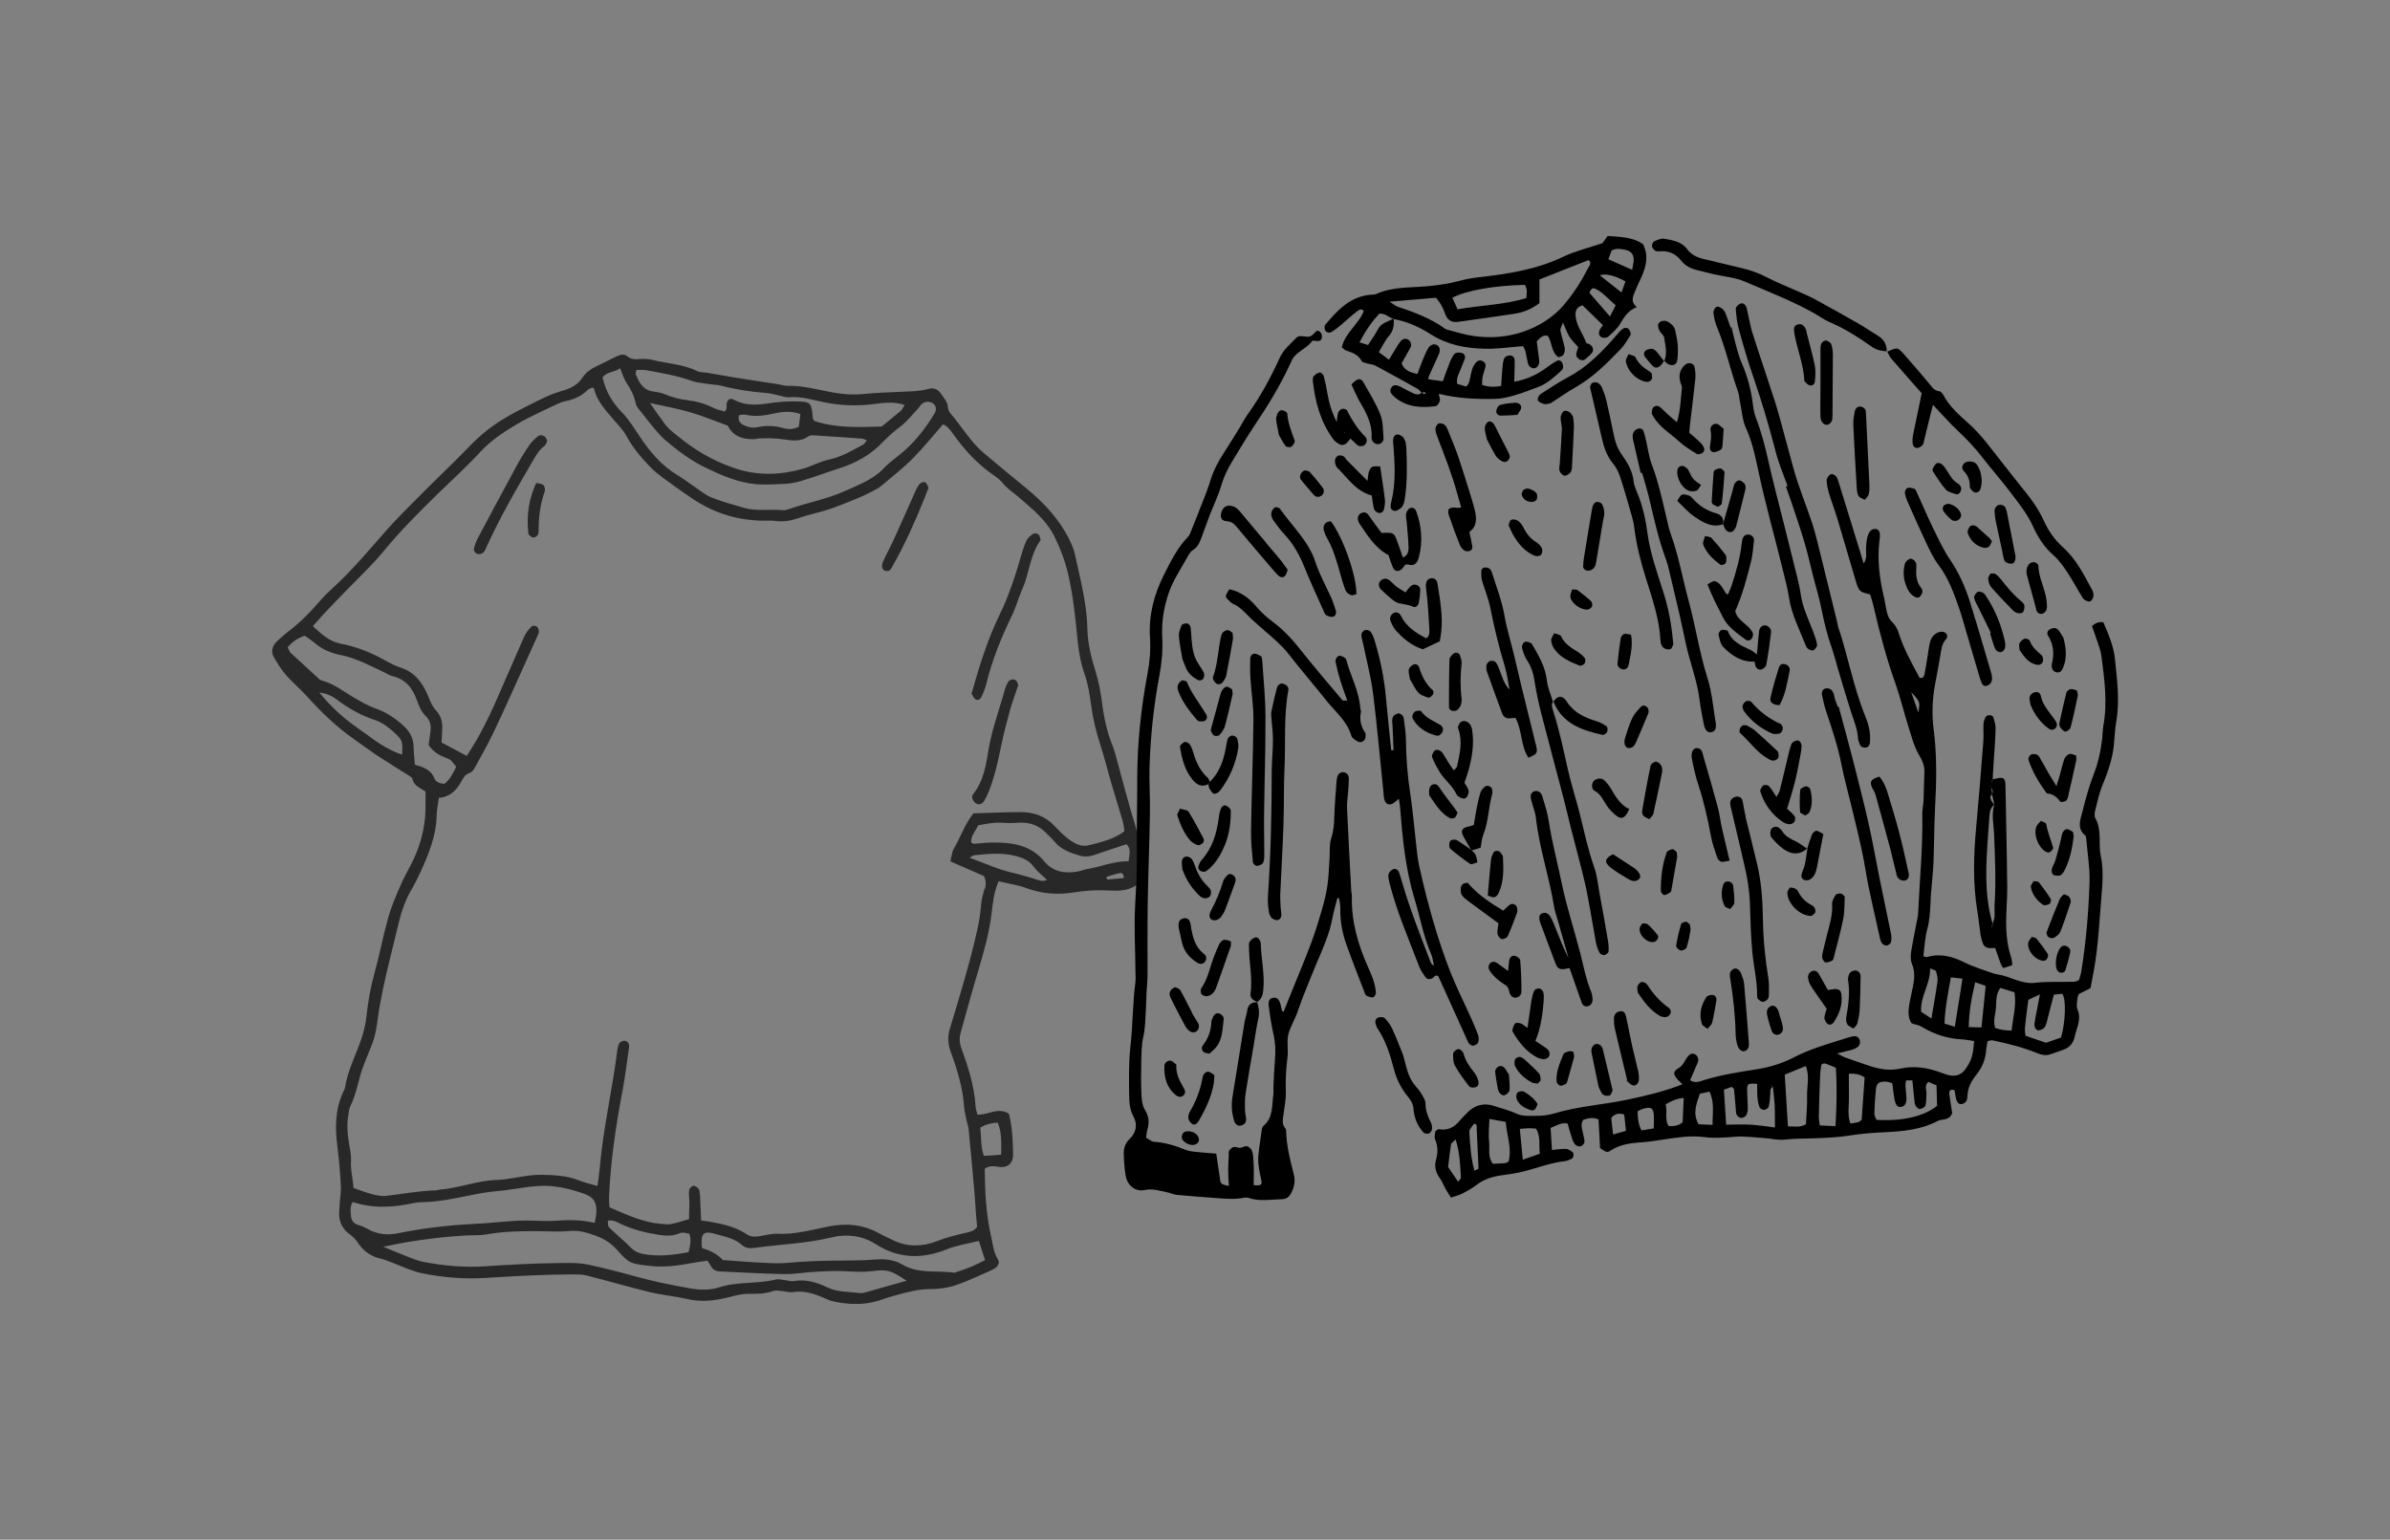 <?xml version="1.0" encoding="UTF-8"?><svg id="_レイヤー_1" xmlns="http://www.w3.org/2000/svg" viewBox="0 0 248.34 160"><rect x="0" y="0" width="248.34" height="160" fill="#808080" stroke="none"/><defs><style>.cls-1{fill:#fff;}.cls-2{fill:#282828;}</style></defs><path class="cls-2" d="M118.52,89.02c-.03-1.14-.24-2.22-.58-3.32-.71-2.27-1.29-4.59-1.92-6.88-.12-.43-.23-.87-.4-1.28-.58-1.44-.91-2.93-1.1-4.46-.14-1.13-.36-2.26-.69-3.34-.45-1.43-.81-2.89-.84-4.37-.05-2.61-.72-5.1-1.26-7.62-.12-.58-.35-1.14-.61-1.67-1.05-2.13-2.64-3.82-4.45-5.32-1.49-1.23-2.99-2.44-4.46-3.69-1.37-1.17-2.28-2.75-3.44-4.1-.15-.18-.27-.44-.28-.67-.03-.55-.39-.89-.66-1.31-.34-.54-.79-.74-1.39-.57-.87.25-1.77.24-2.66.29-1.34.07-2.68.09-4.01.23-1.1.11-2.18.04-3.26-.16-1.56-.29-3.1-.72-4.71-.69-.29,0-.59-.1-.88-.15-.59-.09-1.17-.18-1.76-.27-.98-.15-1.96-.3-2.94-.46-.88-.14-1.76-.31-2.64-.46-.39-.07-.83-.03-1.16-.2-1.46-.72-3.08-.75-4.61-1.15-.47-.12-.99-.13-1.48-.08-.42.04-.78,0-1.11-.27-.36-.3-.74-.21-1.12-.03-.67.32-1.33.66-2,.98-.63.3-1.2.65-1.6,1.27-.45.68-1.15,1.07-1.94,1.3-.62.18-1.23.39-1.81.66-.95.43-1.87.92-2.8,1.39-1.82.93-3.5,2.04-4.94,3.53-1.69,1.75-3.46,3.42-5.18,5.15-1.33,1.34-2.68,2.66-3.92,4.08-1.67,1.91-3.3,3.84-5.16,5.56-.51.47-1.02.95-1.47,1.47-1.04,1.21-2.15,2.34-3.43,3.3-.39.3-.76.63-1.11.98-.47.47-.61,1.04-.27,1.63.37.64.77,1.28,1.25,1.83.65.75,1.43,1.38,2.09,2.12,1.5,1.66,3.09,3.22,4.93,4.51.81.57,1.6,1.16,2.42,1.71,1.11.73,2.25,1.42,3.38,2.14.12.08.29.18.31.29.13.74.81.95,1.37,1.34,0,.66,0,1.3-.01,1.93-.05,1.97-.58,3.82-1.46,5.57-.38.75-.81,1.48-1.14,2.26-.47,1.09-.95,2.19-1.27,3.33-.55,1.96-.92,3.97-1.47,5.93-.4,1.45-.64,2.91-.8,4.39-.07.69-.23,1.36-.44,2.03-.57,1.8-1.5,3.47-1.79,5.36-.02.14-.12.27-.18.41-.84,1.83-.86,3.74-.6,5.69.18,1.37.28,2.75.36,4.12.03.54-.07,1.08-.11,1.63-.03.35-.05.69-.07,1.04-.05.97.32,1.76,1.1,2.32.33.24.59.49.82.84.53.82,1.31,1.41,2.23,1.64,1.07.27,2.04.76,3.07,1.14.46.17.94.33,1.42.43,2.2.44,4.45.62,6.68.47,2.97-.19,5.94-.35,8.91-.36.49,0,1,0,1.47.11,2.21.56,4.4,1.2,6.61,1.74,1.25.3,2.55.41,3.8.7,1.45.34,2.85.2,4.27-.15.67-.17,1.36-.37,2.04-.38.9,0,1.77.03,2.64-.28.31-.11.69-.03,1.03,0,.35.02.7.16,1.03.1,1.3-.21,2.45.24,3.59.75.55.25,1.12.32,1.72.4,1.41.19,2.76.07,4.1-.42.51-.19,1.04-.32,1.57-.47,1.05-.29,2.1-.56,3.21-.57.88,0,1.81-.1,2.64-.37,1.27-.41,2.48-1.01,3.71-1.54.18-.08.36-.17.52-.28.32-.22.47-.6.27-.91-.48-.74-.52-1.58-.71-2.39-.53-2.33-.64-4.69-.66-7.01.51-.4,1.02-.26,1.5-.2,1,.12,1.46-.49,1.45-1.28-.02-1.43-.08-2.87-.44-4.25-1.13-.71-2.16.15-3.27.1-.07-.3-.17-.59-.19-.87-.13-2.11-.77-4.09-1.48-6.05-.2-.55-.22-1.06-.07-1.6.6-2.15,1.19-4.31,1.83-6.45.58-1.95,1.14-3.9,1.38-5.93.13-1.08.23-2.17.73-3.35,1.05.25,2.03.39,2.95.73,1.59.58,3.23.69,4.84.43,1.19-.19,2.33-.27,3.53-.21,1.02.05,2.08.1,3.02-.56.65-.46.84-.72.7-1.46-.09-.49-.26-.97-.28-1.46ZM66.12,38.45c.35,0,.7-.04,1.03.02,1.6.29,3.21.56,4.76,1.12.5.18,1.06.21,1.59.3.49.08.99.08,1.47.2,1.54.4,3.1.63,4.68.75.39.03.78.14,1.16.22.39.08.78.25,1.16.22,1.27-.11,2.44.27,3.65.52,1.71.35,3.43.41,5.17.19,1.02-.13,2.07-.29,3.21.09-.15.24-.24.47-.4.61-.64.55-1.3,1.07-1.98,1.63-2.36.08-4.72.18-6.99-.57-.08-.12-.17-.2-.17-.28-.15-1.67-.17-1.73-1.86-1.76-.93-.01-1.88.07-2.8.21-1.24.19-2.44.23-3.59-.4-.36-.19-.64.01-.71.46-.02.14.01.3,0,.44-.01.09-.08.17-.18.35-.39-.12-.82-.2-1.2-.39-.85-.43-1.74-.68-2.68-.79-.84-.1-1.65-.32-2.43-.65-.36-.15-.77-.2-1.16-.26-1.03-.15-1.44-.93-1.78-1.76-.05-.11.03-.28.05-.48ZM78.6,45.58c1-.07,1.95-.06,2.94.09.79.12,1.67.23,2.43-.31.15-.1.37-.14.56-.12,1.68.1,3.36.22,5.04.34.13,0,.26.09.5.18-.16.19-.25.37-.39.45-1.13.6-2.22,1.27-3.52,1.54-.91.19-1.76.67-2.66.94-2.28.66-4.59.77-6.86.06-1.99-.62-3.83-1.6-5.49-2.87-.43-.33-.87-.66-1.28-1.01-.26-.22-.52-.46-.73-.73-.5-.66-.96-1.35-1.6-2.26,1.52.34,2.87.57,4.18.96,1.32.39,2.6.92,3.9,1.39.63,1.27,1.82,1.47,3.01,1.39ZM76.78,43.15c.22-.02.46-.11.67-.06,1.1.27,2.16.06,3.23-.17.83-.18,1.65-.19,2.49.11l-.17,1.31c-.57.31-1.1.29-1.64.14-.88-.25-1.76-.28-2.64-.09-.52.12-.99,0-1.44-.21-.36-.18-.64-.47-.5-1.03ZM64.42,38.24c.26.6.4,1.13.69,1.56.44.66.79,1.33.95,2.13.07.36.4.67.64.98.45.59.91,1.17,1.39,1.74.32.38.65.75,1.02,1.07,1.28,1.1,2.65,2.12,4.17,2.86,1.65.8,3.34,1.54,5.2,1.73.39.04.79.04,1.19.04.64-.01,1.29-.04,1.93-.07,1.16-.06,2.22-.49,3.31-.84.75-.25,1.5-.52,2.25-.76,1.74-.54,3.29-1.4,4.55-2.72.58-.61,1.21-1.16,1.89-1.67.66-.5,1.18-1.19,1.76-1.8.17-.18.28-.41.47-.55.38-.29.94-.24,1.23.08.27.31.22.66.03.97-.88,1.45-1.9,2.79-3.19,3.91-.67.59-1.43,1.09-2.04,1.73-1.13,1.2-2.6,1.74-4.05,2.39-1.87.84-3.87,1.2-5.79,1.87-.19.06-.39.14-.58.13-1.38-.14-2.79.14-4.15-.25-1.14-.33-2.3-.65-3.4-1.09-.63-.25-1.17-.73-1.75-1.12-.58-.39-1.13-.81-1.72-1.17-1.71-1.02-2.93-2.49-4.01-4.12-.55-.83-1.08-1.69-1.76-2.39-1.01-1.03-1.71-2.18-2.04-3.67.47-.6,1.19-.5,1.81-.93ZM38.74,76.79c-.94-.71-1.95-1.35-2.86-2.1-.91-.75-1.75-1.58-2.7-2.72,1.02.1,1.58.55,2.11.94,1.13.82,2.33,1.47,3.66,1.91.76.25,1.39.73,1.98,1.27.89.83.93.89.85,2.32-.75-.19-2.21-.99-3.04-1.62ZM43.11,79.43c-.05-.6-.12-1.19-.13-1.77-.02-.84-.31-1.52-.92-2.11-.91-.88-1.91-1.54-3.11-1.96-.83-.3-1.61-.77-2.37-1.22-.98-.58-1.88-1.3-3.01-1.61-.14-.04-.29-.1-.4-.19-.99-.9-1.98-1.81-2.96-2.72-.14-.13-.19-.34-.32-.58.48-.59,1.07-.98,1.79-1.21.38.28.76.53,1.1.82.78.66,1.68,1,2.68,1.2,1.51.3,2.88,1.05,4.27,1.69.36.16.7.41,1.07.5,1.37.31,2.09,1.28,2.52,2.5.22.62.46,1.2.94,1.66.47.46.55,1.03.46,1.65-.06.44-.12.88-.18,1.34.49.73,1.09,1.06,1.75,1.31.58.22.57.24,1.11.95-.32.65-.62,1.32-1.21,1.76-.49,0-.91-.19-1.05-.54-.35-.92-1.14-1.18-2.04-1.44ZM38.34,127.77c-.35-.18-.71-.37-1.09-.47-.52-.14-.74-.48-.78-.96-.04-.48-.13-.98.18-1.43,1.88.62,3.76.59,5.66.24.49-.09.97-.22,1.46-.22,1.75-.03,3.44-.38,5.14-.73.92-.19,1.85-.35,2.79-.43,1.43-.12,2.82-.44,4.26-.53,1.69-.11,3.25.29,4.79.83,1,.35,1.31.98,1.2,2.1-.03.28-.09.57-.15.91-1.44-.35-2.8-.32-4.18-.22-1.03.07-2.08-.04-3.12-.03-.84.01-1.68.08-2.52.15-.84.08-1.67.15-2.51.19-2.72.14-5.43.43-8.1.98-1.06.22-2.06.13-3.03-.36ZM93.77,133.21c-1.24.35-2.48.7-3.72,1.05-.24.07-.5.14-.73.11-1.11-.15-2.24-.07-3.33-.58-1.06-.5-2.21-.89-3.46-.67-.33.06-.69-.07-1.03-.1-.3-.03-.61-.13-.89-.06-1.92.49-3.95.19-5.86.81-1.01.33-2.04.29-3.09.1-1.86-.32-3.69-.7-5.52-1.2-1.67-.46-3.36-.9-5.05-1.26-1.1-.23-2.27-.16-3.41-.15-2.43.03-4.85.17-7.28.33-2.13.14-4.27-.05-6.37-.45-.63-.12-1.23-.38-1.83-.61-.78-.3-1.55-.63-2.37-.97.8-.16,1.56-.33,2.33-.46,2.1-.35,4.22-.61,6.35-.72.69-.03,1.4.01,2.08-.11,1.72-.31,3.45-.34,5.19-.33,1.14,0,2.29.09,3.42-.02.94-.09,1.77.16,2.61.46.88.31,1.65.76,2.3,1.5,1.27,1.44,1.43,1.43,3.32,1.66,1.5.18,2.96,0,4.43-.28.53-.1,1.07-.17,1.64-.25.14.2.26.34.34.51.19.41.52.58.95.6,2.23.1,4.45.24,6.68.28,1.08.02,2.16-.19,3.25-.24,1.09-.06,2.18-.12,3.27-.05.89.05,1.78.09,2.66-.02,1.49-.19,1.92-.11,3.56,1.01-.22.05-.34.07-.47.11ZM63.16,126.85c.57-.11.96.15,1.33.33,1.27.59,2.59.93,3.97,1.14.7.1,1.37.14,2.04-.12.41-.16.42-.14,1.13,0,.21.63.1,1.25-.09,1.92-1.58.3-3.13.49-4.71.19-.49-.1-.91-.28-1.28-.66-.72-.74-1.53-1.39-2.27-2.11-.13-.13-.08-.43-.13-.69ZM102.35,130.94c-.99.54-1.94.93-2.93,1.23-.09.03-.19.09-.28.08-1.79-.26-3.68.16-5.37-.84-.87-.52-1.84-.61-2.87-.52-1.43.12-2.86.08-4.3.11-1.58.02-3.16.08-4.73.23-.98.09-1.98.02-2.97-.03-1.28-.06-2.56-.18-3.78-.26q-.81-.86-2.14-1.23c-.03-.09-.07-.19-.07-.28-.05-1.11.05-1.62,1.48-1.19.93.28,1.94.44,2.71,1.14.34.31.79.37,1.26.3,2.69-.38,5.41-.45,8.07-1.1,1.54-.37,3.15-.2,4.57.71,2.36,1.51,4.81,1.57,7.38.53,1-.4,2.09-.56,3.33-.87.25.76.44,1.36.65,2ZM103.67,116.66c.45,1.05.36,2.13.36,3.33-.68.05-1.21.08-1.8.12-.34-.98-.26-1.96-.37-2.93.59-.36,1.15-.47,1.81-.53ZM102.3,92.35c-.14.53-.31,1.06-.35,1.6-.12,1.75-.57,3.43-.99,5.11-.42,1.68-.93,3.34-1.41,5.01-.28.95-.57,1.9-.86,2.85-.26.84-.18,1.65.13,2.48.67,1.82,1.22,3.67,1.36,5.62.04.54.19,1.07.3,1.61.05.24.15.48.17.72.21,2.17.41,4.35.6,6.52.07.79.11,1.58.17,2.37.03.44.08.88.11,1.25-.31.44-.7.51-1.09.6-1.06.24-2.1.5-3.13.9-1.45.56-3.01.62-4.48-.1-.49-.24-.99-.45-1.47-.72-1.68-.95-3.47-1.08-5.32-.71-1.75.35-3.46.84-5.28.75-.63-.03-1.27.17-1.91.26-.45.07-.88.05-1.28-.22-1.18-.79-2.54-1.07-3.9-1.31-.24-.04-.48-.06-.82-.11-.02-.56-.04-1.1-.07-1.64-.02-.49-.02-1-.11-1.48-.04-.19-.29-.39-.48-.47-.24-.09-.58.23-.6.52-.02.25,0,.49.02.74.08.74-.06,1.47,0,2.18-.7.2-1.26.4-1.84.51-.33.07-.69.02-1.03,0-1.92-.16-3.63-.96-5.41-1.73-.02-.35-.06-.69-.05-1.03.16-3.73.7-7.41,1.4-11.07.29-1.51.46-3.04.69-4.57.04-.28-.08-.49-.32-.61-.21-.11-.67.09-.75.32-.07.18-.13.38-.15.57-.51,4.14-1.49,8.21-1.84,12.38-.05.58-.15,1.15-.23,1.79-.66-.19-1.28-.33-1.87-.56-1.27-.51-2.59-.58-3.94-.6-1.6-.02-3.13.48-4.71.54-2,.07-3.87.84-5.84,1-.15.01-.29.08-.44.08-1.74.04-3.44.37-5.16.57-.48.06-.99-.06-1.47-.18-.62-.16-1.22-.4-1.92-.64-.05-.93-.33-1.87-.26-2.87.03-.53-.09-1.08-.18-1.62-.18-1.04-.28-2.07-.09-3.11.05-.29.06-.61.19-.87.69-1.39.86-2.95,1.43-4.38.28-.69.56-1.38.83-2.07.53-1.31.56-2.72.82-4.08.21-1.12.43-2.24.69-3.35.41-1.74.86-3.47,1.27-5.21.29-1.22.7-2.38,1.33-3.46.35-.6.66-1.22.95-1.85.84-1.86,1.62-3.74,1.66-5.83.01-.59.14-1.17.23-1.84,1.23-.09,1.92-.89,2.44-1.89.16-.31.37-.56.74-.69.21-.07.41-.28.52-.49.69-1.26,1.4-2.51,2.02-3.81,1-2.1,1.95-4.23,2.91-6.36.55-1.22,1.1-2.44,1.65-3.66.06-.13.14-.29.12-.42-.02-.18-.1-.41-.23-.49-.14-.09-.45-.1-.54,0-.3.32-.6.67-.77,1.07-1.03,2.31-2.01,4.64-3.04,6.95-.71,1.58-1.48,3.14-2.4,4.61-.15.25-.31.49-.52.82-.91-.48-1.76-.93-2.62-1.39.02-.48.04-.92.07-1.37.05-.73-.12-1.4-.62-1.93-.43-.45-.62-.99-.85-1.54-.57-1.36-1.38-2.49-2.92-2.97-.84-.26-1.59-.79-2.4-1.18-1.21-.59-2.47-1.04-3.79-1.29-1.18-.23-1.98-1.01-2.86-1.81,1.18-1.37,2.39-2.6,3.6-3.84,1.29-1.31,2.62-2.58,3.79-4,1.77-2.15,3.74-4.11,5.73-6.05,1.42-1.39,2.9-2.72,4.24-4.18,1.1-1.2,2.41-2.07,3.77-2.88,1.28-.76,2.65-1.36,3.99-2.01.36-.17.73-.34,1.11-.42.9-.18,1.69-.53,2.35-1.19.13-.13.34-.16.5-.23.07.07.13.1.14.14.32,1.37,1.29,2.31,2.15,3.34.41.49.89.96,1.19,1.52.67,1.24,1.57,2.31,2.53,3.29.79.81,1.77,1.42,2.68,2.1.4.3.82.56,1.22.85,2.5,1.8,5.28,2.68,8.36,2.59.25,0,.5,0,.74.04.8.1,1.56-.02,2.34-.29,1.03-.36,2.1-.57,3.14-.91.98-.32,1.94-.72,2.9-1.11.55-.22,1.09-.48,1.62-.75.35-.18.71-.37,1.01-.62,1.1-.93,2.24-1.82,3.25-2.84,1.08-1.08,2.04-2.29,3.12-3.52.44.15.77.59,1.07,1.02,1.19,1.67,2.56,3.15,4.26,4.31.32.22.65.48.89.78.47.59,1.11.98,1.67,1.47,1.37,1.2,2.81,2.32,3.67,4.03.62,1.25,1.1,2.49,1.42,3.85.54,2.28.78,4.59,1,6.91.12,1.21.33,2.44.75,3.63.38,1.07.53,2.22.69,3.35.19,1.33.5,2.62.92,3.9.41,1.27.73,2.57,1.1,3.86.29,1,.61,1.99.9,3,.21.71.48,1.4.5,2.18-1.11.84-2.43,1.13-3.71,1.45-.86.22-1.64-.28-2.3-.82-.46-.37-.88-.81-1.29-1.24-.95-1.01-2.17-1.39-3.5-1.39-1.63,0-3.26.09-4.88.13-.91,1.16-1.34,2.5-2.04,3.69-.19.32-.21.74-.35,1.3,1.27.56,2.39,1.05,3.5,1.53.2.46.22.88.09,1.33ZM107.49,91.32c-.76-.22-1.52-.45-2.29-.63-1.5-.34-2.89-.99-4.46-1.56.28-.16.36-.24.45-.25,1.43-.15,2.85-.3,4.27.05.78.19,1.48.47,1.99,1.18.36.49.87.87,1.34,1.32-.49.25-.89.01-1.3-.1ZM115.05,91.4c-.03-.09-.06-.18-.1-.27.47-.14.93-.31,1.4-.4.29-.06.43.17.42.52-.57.05-1.15.1-1.73.15ZM117.25,89.5c-1.56-.02-2.93.6-4.39.83-.29.05-.57.18-.86.23-1.35.25-2.59.04-3.5-1.06-1.42-1.72-3.34-1.96-5.36-1.95-.64,0-1.28.09-1.92.13-.09,0-.18-.06-.29-.1-.11-.7.42-1.15.7-1.81.87-.17,1.77-.35,2.72-.26.54.05,1.08,0,1.63-.02,1.04-.04,1.94.28,2.68,1.03.31.32.65.62.93.96.67.81,1.6,1.13,2.55,1.42.53.16,1.07.12,1.61-.07,1.06-.37,2.13-.72,3.29-1.1.53.48.29,1.1.23,1.76Z"/><path class="cls-2" d="M107.9,55.53c-.13-.1-.41-.15-.53-.07-.28.19-.57.42-.71.71-.25.53-.42,1.11-.59,1.68-.59,2.05-1.25,4.07-2.19,6-1.24,2.55-2.09,5.24-2.91,8.17.02-.12-.04,0,0,.08.11.21.22.46.4.57.24.15.49,0,.61-.25.18-.41.37-.82.48-1.25.6-2.52,1.57-4.9,2.7-7.23.43-.89.68-1.86,1.08-2.76.72-1.63.78-3.5,1.85-5,.03-.04.05-.1.03-.14-.06-.18-.09-.41-.21-.51Z"/><path class="cls-2" d="M56.52,45.31c-.15-.08-.44-.12-.55-.03-.35.27-.69.58-.94.94-.48.69-.92,1.41-1.32,2.14-1.37,2.52-2.73,5.05-4.07,7.58-.18.35-.32.73-.4,1.11-.03.14.12.39.26.47.14.08.39.08.55.01.16-.07.31-.26.38-.42,1.42-3.17,3.15-6.17,4.9-9.16.35-.6.68-1.2,1.26-1.63.14-.1.18-.33.29-.53-.12-.18-.2-.4-.34-.48Z"/><path class="cls-2" d="M105.55,70.69c-.21-.18-.65-.07-.79.17-.13.21-.24.44-.31.67-.57,2.1-1.35,4.13-1.72,6.3-.27,1.64-.52,3.33-1.62,4.71-.23.28,0,.8.38.99.24.12.59.01.76-.28.2-.34.38-.7.52-1.07.58-1.48.92-3.02,1.24-4.58.26-1.26.58-2.51.92-3.75.24-.86.56-1.69.88-2.67-.06-.11-.11-.36-.27-.5Z"/><path class="cls-2" d="M96.22,50.18c-.21-.19-.56-.05-.76.23-.08.12-.16.25-.23.38-.15.31-.28.63-.42.95-.69,1.54-1.37,3.08-2.07,4.61-.31.67-.68,1.32-.98,2-.22.5-.1.9.27.98.45.1.58-.26.75-.56,1.24-2.21,2.28-4.51,3.22-6.85.15-.37.29-.74.48-1.21-.07-.14-.12-.39-.27-.53Z"/><path class="cls-2" d="M55.72,50.18c-.78,1.67-1.01,3.35-.83,5.11,0,.1.01.23.07.28.13.12.3.28.46.29.16,0,.37-.13.46-.27.09-.15.09-.38.09-.57,0-1.35.18-2.67.63-3.95.07-.19,0-.52-.13-.66-.14-.14-.43-.14-.74-.22Z"/><path d="M217.37,65.06c.21.6.45,1.24.66,1.88.13.4.27.8.32,1.21.32,2.43.65,4.86.2,7.31-.07.41-.07.83-.11,1.24-.15,1.3-.41,2.56-.9,3.79-.49,1.26-.84,2.58-1.17,3.89-.21.83-.59,1.74.32,2.45.06.05.07.19.08.29.13,1.51.39,3.02.35,4.52-.1,3.13-.36,6.25-.86,9.34-.05.3-.16.59-.24.87-.21.07-.35.17-.5.17-1.35.04-2.71-.05-4.05.11-1.45.17-2.6-.69-3.93-.88-.15-.02-.31-.06-.46-.11-.98-.36-1.99-.65-2.92-1.11-1.26-.63-2.52-.99-3.91-.58-.09.03-.2-.03-.4-.07.13-.96.16-1.95.42-2.88.23-.82.26-1.64.32-2.47.02-.36.02-.73.05-1.09.08-1.09.21-2.18.26-3.27.08-1.93.07-3.86.17-5.78.15-2.71.2-5.42-.15-8.12-.2-1.56-.14-3.12.15-4.67.19-1.03.4-2.05.56-3.08.09-.57.15-1.13.57-1.59.19-.21.16-.53-.08-.69-.15-.1-.41-.12-.59-.07-.55.16-.87.57-1,1.11-.12.51-.17,1.03-.26,1.54-.09.56-.18,1.13-.29,1.69-.05.25-.13.51-.52.43-.83-1.55-1.69-3.09-2.22-4.8-.12-.38-.37-.75-.66-1.03-.33-.32-.45-.7-.54-1.1-.11-.46-.16-.93-.27-1.38-.48-1.99-.73-4-.47-6.05.03-.21.05-.42.03-.62-.03-.29-.22-.5-.51-.5-.18,0-.41.11-.51.25-.34.49-.37,1.06-.41,1.64-.04.55.16,1.15-.26,1.7-.22-.73-.42-1.43-.64-2.12-.64-2.1-1.29-4.19-1.94-6.29-.05-.15-.09-.3-.15-.44-.14-.31-.53-.54-.75-.38-.18.13-.37.4-.36.61.02.46.13.93.26,1.38.26.85.58,1.68.84,2.53.66,2.2,1.29,4.4,1.95,6.6.1.34.22.74.46.96.24.22.65.25,1.02.38.13.46.28.9.38,1.36.61,2.65,1.31,5.27,2.22,7.83.54,1.52.91,3.1,1.4,4.64.3.94.55,1.93,1.04,2.78.36.62.62,1.17.59,1.87-.05.99-.05,1.98-.09,2.96-.02.47-.14.93-.13,1.4.07,3.44-.28,6.87-.43,10.31-.01.26-.08.51-.13.77-.2,1.07-.43,2.14-.6,3.22-.06.4-.07.87.09,1.24.44,1.05.16,2.05-.05,3.07-.13.61-.27,1.23-.31,1.84-.02.4.06.85.26,1.18.11.19.54.2.82.31.19.08.37.19.55.29,1.2.68,2.48,1.08,3.86,1.15.45.02.89.12,1.32.18-.09,1.48-.28,2.04-.88,2.9-.4.57-.95.8-1.63.67-.31-.06-.6-.17-.9-.28-1.39-.52-2.8-.75-4.28-.42-1.04.23-2.08.07-3.09-.26-.89-.3-1.78-.6-2.66-.92-.22-.08-.41-.21-.78-.4.64-.16,1.09-.26,1.54-.38.2-.06.39-.15.56-.27.25-.16.34-.59.2-.84-.14-.27-.4-.35-.66-.29-.36.07-.7.19-1.05.3-1.74.54-3.48,1.05-5.12,1.9-1.14.59-2.4.99-3.7,1.2-1.9.31-3.8.58-5.65,1.16-.41.13-.87.36-1.4,0,.18-.42.36-.85.54-1.27.1-.24.23-.47.29-.71.08-.32-.13-.66-.42-.75-.3-.09-.49.07-.66.28-.32.4-.45.9-.96,1.2-.61.36-.57.66-.04,1.23.13.13.27.26.45.44-1.9.76-3.79,1.19-5.67,1.59-2.54.54-5.17.69-7.68,1.45-.54.16-1.13.24-1.7.24-.72,0-1.53.08-2.15-.21-.77-.36-1.56-.54-2.35-.81-1.1-.37-2.05-.1-2.85.73-.25.26-.51.52-.75.8-.57.7-1.26,1.05-2.18.88-.07-.01-.17.1-.35.21-.01.24-.13.58-.03.82.3.71.32,1.4.11,2.13-.2.69-.05,1.32.38,1.92.27.37.43.82.66,1.22.15.26.32.51.51.81.45-.16.85-.25,1.21-.44.51-.26,1.01-.55,1.47-.9.78-.59,1.65-.85,2.6-.98.98-.13,1.97-.29,2.91-.57,1.2-.35,2.39-.76,3.64-.9.25-.03.49-.14.72-.25.19-.09.25-.56.08-.69-.2-.15-.44-.32-.67-.33-.45-.02-.91.06-1.47.11-.05-.81-.09-1.52-.14-2.29.61-.25,1.12-.59,1.77-.46.16.56.29,1.07.46,1.56.08.24.2.5.37.67.12.12.4.18.56.12.16-.05.36-.28.36-.44.01-.3-.11-.61-.16-.91-.08-.45-.28-.91.03-1.38.48-.17.97-.3,1.59-.05.05.96.1,1.94.16,2.98.63.44.71.51,1.13.24,1.06-.69,2.25-.77,3.45-.86.73-.06,1.44-.19,2.17-.29,1.34-.2,2.67-.41,4.05-.23,1.09.14,2.18.05,3.28-.04.98-.07,1.97.08,2.96.14.73.05,1.47.25,2.18.16,1.1-.13,2.19-.09,3.28-.14,1.14-.05,2.3-.1,3.42-.28,1.24-.2,2.48-.29,3.73-.35,1.88-.09,3.74-.27,5.45-1.17.18-.09.4-.13.6-.15.56-.05.81-.4.89-.68-.12-.81-.24-1.41-.3-2.02-.03-.29.13-.49.54-.34.03.17.07.37.1.56.09.64.29.93.63.88.45-.07.6-.41.61-.79.02-.88.39-1.59.93-2.26.6-.74.96-1.61,1.02-2.58.02-.3.1-.61.15-.91.21-.04.37-.11.51-.08,1.58.32,3.15.72,4.65,1.33.46.19.89.28,1.36.12.44-.15.88-.32,1.33-.47.66-.22,1.05-.69,1.19-1.34.2-.94.75-1.83.29-2.87-.13-.3-.03-.72,0-1.09,0-.15.08-.3.13-.49.35-.18.72-.36,1.23-.62.12-.62.22-1.18.33-1.74.49-2.67.6-5.38.83-8.08.11-1.31.18-2.63-.09-3.89-.28-1.31.14-2.71-.57-3.95-.11-.2-.08-.53-.02-.77.23-.91.42-1.84.78-2.7.54-1.31,1-2.63,1.16-4.04.09-.83.11-1.67.25-2.49.39-2.19.09-4.37-.13-6.54-.14-1.37-.69-2.61-1.21-3.83q-.68-.07-1.15.39ZM198.59,71.93c.93.99.93.99.74,2.11l-.74-2.11ZM151.8,122.38c0,.11-.16.23-.29.42-.38-.55-.72-1.05-1.04-1.53.1-.81.18-1.58.3-2.35.03-.15.24-.27.48-.51.44,1.39.48,2.69.55,3.97ZM153.44,117.3c.07,1.37.13,2.75.19,4.12,0,.03-.07.06-.11.09-.04.03-.09.04-.32.14-.38-1.41-.44-2.74-.53-4.05,0-.1.04-.21.09-.29.14-.2.3-.39.44-.56.33.13.23.36.24.55ZM156.73,120.73c-.15.06-.24.13-.34.14-.41.03-.82.05-1.25.07-.58-.68-.33-1.51-.41-2.26-.08-.77,0-1.56.03-2.4.59.1,1.12.2,1.7.3.1,1.43.68,2.77.28,4.16ZM160,119.89l-1.77.62c-.11-1.15-.21-2.12-.31-3.2.32-.03.61-.06.89-.07.25,0,.51.02.79.04.52.82.28,1.71.4,2.6ZM168.95,117.51c-.47.13-.85.24-1.34.38-.07-.64-.13-1.17-.19-1.71.36-.44.76-.55,1.35-.36.06.52.11,1.07.18,1.68ZM171.84,115.88c.03.45,0,.9,0,1.38-.49.08-.89.15-1.28.21q-.43-.88-.39-2c.2-.09.42-.22.66-.28.73-.19.96-.04,1.02.69ZM174.85,116.61c-.42.37-.9.45-1.48.39-.43-.7-.08-1.5-.3-2.24.6-.36,1.18-.61,1.88-.66-.04.88-.07,1.69-.11,2.51ZM177.95,116.89c-.61-.03-1.04-.04-1.45-.06-.64-1.11-.25-2.07.13-3.18.36-.07.65-.14,1-.21.55,1.14.3,2.24.32,3.45ZM184.4,114.93c.04.72.02,1.44.03,2.23-.88-.1-1.7-.24-2.53-.29-.82-.05-1.64,0-2.54,0-.08-1.24-.15-2.41-.23-3.64l.82-.29c.11.12.22.19.23.26.07.67.12,1.35.18,2.02.02.21,0,.44.09.61.08.16.29.33.45.34.17.01.44-.1.53-.25.13-.2.18-.48.18-.73,0-.62-.06-1.25-.07-1.87,0-.72.06-.76,1.05-.69,0,.45-.02.92.02,1.37.03.36.09.73.22,1.06.05.14.32.29.48.27.17-.01.43-.18.47-.33.11-.45.14-.92.17-1.38.01-.26-.03-.52.25-.67-.01-.02-.02-.03-.03-.05-.03,0-.05-.02-.07-.04-.02-.02-.01-.07-.02-.11.03.05.06.1.09.15.02,0,.04.01.05.02.07.67.15,1.34.19,2.02ZM187.65,116.83c-.64.37-1.25.2-1.87.22-.11-1.81-.22-3.55-.33-5.38.7-.29,1.41-.57,2.19-.89.42,1.1.1,2.13.13,3.12.03.97-.08,1.95-.12,2.92ZM190.72,117.02c-.63-.03-1.09-.05-1.63-.07-.04-.35-.11-.65-.1-.94.03-1.45.08-2.9.14-4.35.01-.36.09-.71.13-1.03.3-.24.53-.05.75.02.24.08.47.19.75.31.13,1.99.09,3.94-.04,6.07ZM193.08,116.61c-.24.07-.5.09-.81.14-.33-.9-.14-1.78-.15-2.63-.01-.82-.01-1.64-.01-2.54.74-.05,1.28.12,1.64.39-.11,1.59-.21,2.98-.31,4.41-.1.07-.22.19-.35.23ZM201.28,114.91c-1.39,1.11-3.6,1.62-6.3,1.46-.07-.2-.23-.44-.22-.66.02-.83.08-1.66.16-2.49.06-.66.33-.86,1.06-.82.2.01.39.09.64.16.07.54.13,1.05.21,1.55.12.69.3.94.64.92.45-.02.67-.38.62-1.03-.03-.41-.08-.83-.1-1.24,0-.14.04-.29.07-.49.22,0,.41,0,.65,0,.07.71.14,1.37.21,2.03.02.21.03.43.13.6.09.16.31.37.44.35.22-.04.53-.2.58-.38.11-.39.07-.81.1-1.22.03-.39-.24-.83.2-1.23.25.11.52.23.85.37.02.73.04,1.45.06,2.14ZM199.63,105.15c-.14-1.59.96-2.86.92-4.52.3.14.57.18.61.3.11.34.21.72.16,1.06-.17,1.23-.4,2.46-.63,3.85-.46-.3-.76-.49-1.06-.69ZM203.13,106.7c-.43-.13-.72-.22-1.08-.33.05-1.64.38-3.19.66-4.81.48.05.82.09,1.21.14-.26,1.65-.52,3.23-.8,5ZM205.89,106.77c-.42-.01-.86-.03-1.32-.04.02-1.6.29-3.06.67-4.66.5.17.78.28,1.09.38-.15,1.45-.29,2.83-.44,4.32ZM208.09,107.02c-.25-.04-.49-.12-.77-.19-.26-.75.04-1.45.08-2.16.04-.66-.03-1.34.45-2.01.49.16.97.3,1.47.46.22,1.37-.16,2.61-.3,3.98-.35-.03-.65-.03-.94-.08ZM214.15,107.82l-1.55.54c-.68-.23-1.37-.46-2.14-.73-.02-.27-.08-.57-.05-.86.09-.93.22-1.86.35-2.87.34-.16.7-.34,1.2-.57-.12.65-.22,1.15-.31,1.65-.09.46-.19.92-.25,1.38-.05.37.17.74.44.71.23-.03.52-.16.63-.34.18-.3.24-.67.33-1.02.2-.75.39-1.5.61-2.35.43-.04.68-.07.86-.09.45.44.35,3.04-.12,4.56Z"/><path d="M136.81,34.41c-.25.15-.43.48-.69.55-.32.09-.7-.04-1.05-.03-.14,0-.31.1-.41.21-.61.64-1.3,1.19-1.68,2.03-.95,2.09-2.05,4.11-3.4,5.98-.27.38-.47.81-.72,1.21-.52.84-1.04,1.69-1.58,2.52-.63.96-1.18,1.96-1.52,3.08-.19.65-.44,1.28-.69,1.92-.43,1.12-.88,2.23-1.32,3.34-.08.19-.15.41-.29.55-1.12,1.14-1.8,2.55-2.51,3.94-1.02,2.04-1.6,4.18-1.46,6.48.08,1.25,0,2.49-.24,3.74-.69,3.65-1.08,7.32-1.08,11.04,0,2.55-.07,5.11-.04,7.66.02,1.83-.08,3.64-.18,5.46-.12,2.23.01,4.48.03,6.71,0,.42.05.84,0,1.25-.3,2.22-.26,4.47-.52,6.7-.19,1.7-.15,3.43-.13,5.14.01.71.07,1.44.44,2.12.47.87.28,1.72-.43,2.39-.46.44-.59.99-.57,1.56.02.73.07,1.46.19,2.18.17,1.04.99,1.73,1.99,1.52.83-.17,1.54.08,2.29.23.35.07.69.24,1.05.28,1.24.12,2.49.2,3.73.3,1.09.08,2.18.21,3.28-.01.15-.03.32-.02.46.03,1.12.38,2.27.15,3.4.13.55,0,.84-.28,1.06-.75.28-.59.38-1.18.22-1.82-.38-1.47-.75-2.93-.8-4.46,0-.1,0-.23-.06-.3-.45-.5-.26-1.07-.19-1.63.09-.72.24-1.45.22-2.18-.04-1.2.01-2.39.17-3.58.1-.76-.08-1.57.07-2.32.16-.75.59-1.44.88-2.17.23-.58.41-1.19.64-1.77.48-1.21.96-2.42,1.47-3.62.63-1.49,1.3-2.96,1.6-4.57.13-.71.35-1.41.52-2.11.06,0,.13,0,.19.01.04.36.13.71.12,1.06-.03,1.32.22,2.6.66,3.83.6,1.67,1.26,3.32,1.89,4.97.04.1.09.23.16.26.22.09.48.21.69.17.13-.02.31-.32.3-.48-.03-.41-.12-.83-.24-1.22-.16-.5-.37-.98-.58-1.45-1.06-2.36-1.75-4.8-1.68-7.42,0-.15-.05-.31-.06-.47-.15-2.86-.31-5.72-.44-8.58-.03-.57.07-1.14.11-1.71.03-.47.08-.94.08-1.4,0-.33-.17-.6-.54-.66-.31-.05-.59.16-.67.51-.04.15-.06.31-.07.46-.08,1.2-.2,2.39-.23,3.59-.02.78-.07,1.52-.32,2.28-.21.62-.13,1.33-.17,2-.07.98-.09,1.98-.23,2.95-.13.87-.35,1.74-.6,2.59-.33,1.15-.69,2.3-1.11,3.42-.6,1.61-1.27,3.2-1.92,4.8-.31.76-.61,1.52-.93,2.3-.09-.07-.15-.09-.16-.13-.05-.2-.09-.4-.14-.6-.15-.59-.4-.81-.8-.73-.34.07-.51.31-.44.87.13.98.28,1.96.5,2.93.2.88.23,1.75.15,2.64-.08.93-.11,1.87-.16,2.81-.01.26.03.53,0,.78-.18,1.16.01,2.43-1.06,3.3-.07.06-.11.18-.13.28-.13.91-.28,1.82-.37,2.73-.09.89.12,1.74.3,2.61.11.51-.03.58-.79.52,0-.88.05-1.77-.03-2.65-.04-.44,0-.95-.44-1.29-.38-.3-.69.1-1.03.06-.2-.03-.42-.13-.6-.08-.17.04-.34.22-.45.37-.07.12-.04.3-.04.46-.02.52-.06,1.04-.06,1.56,0,.55.04,1.09.07,1.66-.74-.18-.84-.23-.89-.55-.14-.91-.27-1.83-.42-2.82-.65-.05-1.21-.09-1.77-.15-.46-.05-.96-.06-1.38-.23-1.07-.43-2.15-.78-3.32-.85-.27-.02-.53-.27-.82-.43.05-.31.06-.57.13-.82.23-.74.17-1.4-.26-2.09-.26-.42-.32-.99-.35-1.5-.05-1.14-.05-2.29-.02-3.43.02-.88.02-1.79.21-2.64.2-.88.21-1.76.26-2.64.04-.67.05-1.35.08-2.02.03-.52.09-1.04.1-1.56.01-2.55-.02-5.11.02-7.66.05-3.13.18-6.25.23-9.38.03-1.62-.09-3.24-.04-4.85.1-3.18.44-6.34,1.03-9.47.24-1.29.36-2.58.29-3.89-.09-1.58.15-3.11.66-4.62.43-1.25,1.14-2.34,1.79-3.47.21-.36.39-.81.71-1,.56-.34.74-.85.94-1.38.27-.73.53-1.47.81-2.2.41-1.07.92-2.11,1.24-3.21.26-.87.64-1.65,1.1-2.41.76-1.25,1.5-2.51,2.31-3.72,1.37-2.04,2.66-4.12,3.69-6.36.04-.09.11-.18.14-.28.37-1.07,1.59-1.31,2.17-2.18.08-.11.5.05.73-.01.29-.08.34-.36.28-.64-.06-.28-.37-.51-.56-.4Z"/><path d="M144.74,33.13s.03.01.04.02c0,0,.02,0,.03,0,0-.02,0-.04,0-.06-.02.01-.04.02-.07.04Z"/><path d="M167.05,24.51c-.26.37-.47.66-.54.76-1.49.5-2.82.81-4.03,1.39-2.83,1.36-5.85,1.82-8.91,2.16-.67.08-1.32.2-1.98.38-.95.26-1.94.4-2.92.51-1.9.22-3.86.02-5.67.84-.14.06-.31.06-.46.07-2.19.13-3.54,1.59-4.83,3.12-.1.12-.1.42-.02.57.13.25.43.33.68.18.35-.21.68-.48.99-.74.56-.47,1.09-.97,1.66-1.41.16-.12.42-.34.69-.02-.53,1.38-1.96,2.26-2.28,3.77.19.15.3.29.43.33.64.22,1.28.42,1.63,1.1.07.14.35.18.54.24.29.09.62.09.88.23,1.47.79,2.93,1.6,4.38,2.41.16.09.28.26.42.4,0,0,.02-.02.03-.02,0,0,.02.02.03.03.08-.02.15-.05.23-.05.06,0,.11.06.17.09-.07.03-.15.1-.22.09-.06-.01-.12-.08-.17-.13-.01,0-.03,0-.04.01,0,0,0,0-.01-.01-.26.23-.56.21-.84.08-.47-.21-.93-.47-1.39-.71-.46-.24-.77-.19-.95.13-.2.35,0,.59.22.82.07.07.15.15.23.21,1.24.98,2.68,1.06,4.16.87.18-.02.38-.33.45-.55.06-.2-.07-.44-.12-.74,1.99.49,3.91.57,5.83.53.67-.01,1.35-.16,1.99-.35.85-.24,1.68-.58,2.51-.88.95-.35,1.67-1.04,2.41-1.7.11-.1.2-.27.19-.41,0-.19-.07-.41-.18-.55-.07-.09-.32-.14-.42-.09-.36.19-.71.42-1.04.67-1,.76-2.1,1.29-3.44,1.53.02-.76.05-1.43.05-2.09,0-.43-.17-.64-.5-.64-.36,0-.59.18-.67.53-.07.3-.09.62-.12.93-.05.56-.08,1.12-.12,1.71-.71.12-1.32.12-1.98-.12.01-.29,0-.54.05-.79.07-.36.2-.7.29-1.05.07-.28-.03-.51-.31-.64-.28-.13-.52-.03-.69.19-.16.2-.3.43-.37.68-.14.45-.2.91-.33,1.37-.04.14-.16.25-.28.42-.34-.1-.66-.2-.95-.28-.11-.67.22-1.11.39-1.59.12-.34.29-.67.4-1.02.09-.29-.05-.55-.33-.61-.23-.05-.58-.05-.71.08-.24.25-.39.61-.53.94-.25.62-.46,1.26-.71,1.93-.54-.07-1.03-.14-1.52-.21.04-.16.05-.26.09-.36.34-.76.7-1.51,1.03-2.28.18-.41.05-.81-.27-.94-.3-.13-.68.02-.89.42-.2.36-.36.75-.52,1.14-.2.48-.37.96-.57,1.48-.7-.19-1.35-.34-1.63-1.12.31-.55.63-1.09.92-1.64.16-.29.03-.66-.24-.82-.28-.16-.59-.09-.82.21-.16.21-.3.43-.43.65-.24.38-.47.77-.75,1.23-.39-.3-.71-.54-1.05-.79.36-.59.63-1.19,1.03-1.65.48-.54.56-1.13.52-1.78,0,0-.02,0-.03,0-.01,0-.03-.01-.04-.02-.55.3-1.22.4-1.56,1.06-.28.55-.66,1.06-1.04,1.65-.28-.08-.54-.16-.89-.27.6-1.16,1.26-2.13,2.07-2.99.59-.04.96.36,1.42.55.02-.01.04-.02.07-.04,0,.02,0,.04,0,.06,1.4.24,2.68.83,3.85,1.58,1.74,1.11,3.66,1.46,5.65,1.5,1.29.03,2.59-.17,3.94-.27.09.19.2.36.25.55.1.4.15.82.25,1.23.08.33.41.56.68.52.27-.04.51-.37.5-.7,0-.21-.04-.41-.07-.62-.07-.51-.13-1.03-.19-1.48.36-.36.62-.7,1.13-.58.51.66.32,1.67,1.13,2.24.15-.07.41-.11.5-.25.12-.2.2-.49.15-.71-.12-.61-.33-1.21-.45-1.82-.04-.18.12-.4.26-.84.29.65.44,1.1.68,1.49.25.38.59.7.91,1.07-.06.18-.12.38-.18.58-.08.29.04.52.27.67.24.15.49.17.71-.05.19-.18.4-.33.57-.53.27-.31.22-.66-.14-.94-.11-.09-.36-.09-.4-.19-.34-.92-.99-1.71-1.1-2.73-.07-.6.13-.99.72-1.15.72.7,1.41,1.37,2.12,2.06-.06.08-.2.24-.3.42-.18.31-.16.66.13.83.17.1.56.08.71-.05.46-.41.95-.84,1.26-1.36.4-.67.77-1.33,1.72-1.72-.7-.57-.39-1.12-.18-1.65.19-.48.42-.96.64-1.43.51-1.12.79-2.26.18-3.46-1.12-.78-2.43-.74-3.68-.85ZM158.46,29.6c.06.16.16.35.18.54.02.25-.02.5-.04.83-2.32.72-4.72.74-7.15,1.17-.18-.41-.36-.81-.54-1.2,1.46-.76,4.36-1.27,7.56-1.34ZM162.51,31.68c-1.16,1.34-2.63,2.24-4.26,2.8-1.68.57-3.47.69-5.24.42-.82-.12-1.62-.38-2.43-.59-.15-.04-.32-.07-.44-.16-1.5-1.09-3.21-1.71-4.94-2.29-.23-.08-.42-.26-.8-.51,1.74-.15,3.27-.28,4.8-.41.49.53.75,1.07.96,1.67.23.66.68.92,1.31.84,1.96-.27,3.91-.55,5.86-.84,1.03-.16,1.74-.47,2.63-1.1,0-.82,0-1.69,0-2.47,1.78-.71,3.47-1.37,5.12-2.02.32.34.09.56-.02.76-.72,1.39-1.53,2.71-2.57,3.9ZM167.29,32.89c-.8-.93-1.47-1.69-2.14-2.47.2-.46.35-.56.68-.38.23.12.45.25.65.41.46.4.9.82,1.4,1.28-.18.35-.33.65-.59,1.16ZM168.49,30.39c-.8-.63-1.51-1.19-2.26-1.78q.92-.32,2.67.63c-.14.41-.26.73-.41,1.15ZM169.72,27.3c-.03.21-.07.41-.12.74-1.04-.46-1.74-.77-2.48-1.1.13-.36.24-.63.34-.9.47-.28.93-.17,1.38-.09.74.15,1,.58.89,1.35Z"/><path d="M145.19,74.18c-.36.07-.52.33-.53.67-.01.21.04.41.04.62.04.83.07,1.65.1,2.48-.08,0-.16,0-.24.01-.19-1.86-.39-3.71-.56-5.57-.18-2.03-.61-4.02-1.21-5.97-.09-.29-.23-.59-.42-.82-.1-.12-.39-.17-.55-.12-.16.06-.36.29-.36.44,0,.36.12.71.2,1.06.34,1.68.79,3.35,1.01,5.06.43,3.41.72,6.84,1.08,10.26.03.26.03.52.09.77.15.6.66.7,1.16.23.08-.08.17-.15.35-.3.06.39.11.64.13.89.25,3.22.56,6.43,1.51,9.55.58,1.89.91,3.86,1.71,5.69.17.38.2.81.3,1.22-.2-.1-.29-.23-.35-.37-1.02-2.68-2.09-5.34-2.9-8.1-.12-.4-.23-.8-.37-1.2-.1-.28-.35-.46-.6-.36-.21.08-.45.31-.5.52-.06.28.03.61.1.91.76,2.99,1.99,5.82,3.09,8.7.15.38.39.73.63,1.07.16.24.41.27.69.16.21-.09.32-.45.66-.24,1,2.22,2.01,4.45,3.02,6.68.06.14.13.3.24.39.11.09.3.19.41.15.18-.05.42-.18.47-.33.08-.23.08-.53,0-.76-.23-.64-.51-1.26-.78-1.88-.68-1.52-1.44-3.02-2.06-4.57-1.42-3.6-2.43-7.32-3.28-11.09-.11-.51-.18-1.03-.24-1.55-.24-2.07-.41-4.15-.72-6.21-.27-1.76-.4-3.52-.42-5.29,0-.78-.13-1.56-.23-2.33-.04-.33-.39-.57-.68-.51Z"/><path d="M180.83,31.55c-.2.08-.48.35-.47.52.05.72.13,1.46.32,2.15.46,1.66.93,3.31,1.5,4.94.89,2.57,1.65,5.16,2.33,7.79.31,1.21.81,2.37,1.23,3.55l-.17.06c.24.69.49,1.37.72,2.06.42,1.28.87,2.56,1.24,3.86.34,1.15.59,2.32.89,3.48.3,1.16.65,2.31.88,3.49.26,1.28.56,2.55,1,3.78.27.74.44,1.5.67,2.25.48,1.6.94,3.2,1.46,4.78.26.79.58,1.56.63,2.41.02.3.13.62.3.87.08.12.37.16.55.14.12,0,.29-.16.33-.28.07-.18.07-.4.08-.61.02-.85-.21-1.66-.53-2.43-1.22-3.01-1.77-6.22-2.81-9.28-.05-.15-.05-.31-.09-.46-.66-2.68-1.32-5.37-1.98-8.05-.18-.71-.36-1.42-.58-2.11-.65-1.98-1.47-3.9-2.01-5.92-.4-1.46-.79-2.92-1.19-4.38-.24-.85-.46-1.71-.74-2.56-.75-2.33-1.55-4.65-2.29-6.98-.22-.69-.33-1.42-.5-2.13-.05-.2-.07-.41-.15-.6-.11-.26-.35-.45-.61-.34Z"/><path d="M209.08,100.3c.02-.3-.05-.62-.14-.91-.45-1.41-.52-2.86-.47-4.33.03-.94.1-1.87.1-2.81-.02-2.39-.08-4.79-.12-7.18-.02-1.2-.04-2.39-.07-3.59-.02-.61-.26-.75-.93-.58-.13.03-.26.06-.4.08,0,.01,0,.03,0,.04-.05.17-.1.33-.15.5,0,.03-.01.05-.02.08,0,.01,0,.03,0,.04,0,.06.02.12.03.18.07.21.24.41.1.64,0,.02,0,.05.01.07-.01,0-.02.02-.03.03.08.35.16.7.24,1.06,0,0,0,0,0,0,0,0,0,0,0,0,0,0,0,0,0,0-.33,1.01-.07,2.03-.03,3.04.1,2.47.21,4.94.05,7.41-.04.62.12,1.28-.2,1.88,0,.03.01.06.02.08-.02.03-.03.06-.05.1,0,.07,0,.15,0,.22-.02-.03-.07-.06-.07-.08.02-.05.04-.09.06-.14,0-.04,0-.08,0-.12.01-.02.02-.04.03-.06-.51-1.68-.65-3.43-.65-5.16,0-1.98.19-3.96.32-5.93.03-.45.1-.92.51-1.23,0,0,0,0,0,0-.11-.16-.24-.3-.32-.47-.1-.21-.14-.43.08-.59,0-.02,0-.03-.01-.05.01-.02.02-.03.03-.05-.03-.21-.06-.43-.1-.64-.02-.06-.03-.12-.03-.18,0-.01,0-.02,0-.03,0-.03.02-.06.03-.09.04-.18.08-.36.12-.54.01,0,.02,0,.04,0,.02-.4.03-.8.06-1.2.08-1.35.2-2.7.24-4.05.01-.4-.12-.81-.24-1.2-.09-.28-.64-.3-.79-.04-.12.22-.22.48-.23.72-.03.62.03,1.25-.02,1.87-.23,2.96-.47,5.92-.74,8.87-.27,2.91-.36,5.82.12,8.72.14.82.21,1.65.34,2.48.06.36.16.72.31,1.04.07.15.31.27.49.31.23.05.48,0,.71,0,.2.58.37,1.07.55,1.56.07.19.16.41.31.53"/><path d="M214.34,56.85c-.89-.79-1.51-1.73-1.99-2.78-.59-1.29-1.44-2.41-2.33-3.49-.66-.8-1.28-1.64-1.94-2.46-1.14-1.42-2.18-2.93-3.56-4.15-.98-.87-1.95-1.73-2.58-2.9-.09-.17-.27-.4-.43-.41-.61-.07-.84-.56-1.17-.94-.81-.95-1.61-1.91-2.44-2.84-.73-.82-.75-.81-1.8-.33.14.25.26.53.45.75,1.02,1.18,2.06,2.35,3.13,3.57-.3,1.45-.6,2.87-.89,4.29-.06.3-.08.62-.05.92.03.26.21.51.52.47.18-.02.37-.16.51-.3.1-.1.12-.29.15-.44.24-.96.47-1.93.71-2.89.07-.27.14-.54.22-.85.9.95,1.69,1.85,2.56,2.67.92.86,1.77,1.76,2.54,2.75,1.09,1.4,2.27,2.73,3.32,4.15.71.96,1.45,1.89,1.95,3.01.51,1.13,1.17,2.19,2.14,3.04.58.51,1.04,1.16,1.47,1.81.58.87,1.05,1.8,1.61,2.67.12.18.4.32.63.34.24.03.5-.43.46-.72-.02-.15-.04-.32-.12-.45-.87-1.61-1.68-3.26-3.08-4.49Z"/><path d="M196.06,36.57s.03-.01.04-.02c0-.01-.01-.03-.02-.04l-.02.06Z"/><path d="M179.91,34s-.06.02-.09.02c-.14-.39-.27-.79-.42-1.18-.09-.24-.18-.51-.36-.68-.16-.16-.46-.34-.65-.29-.16.04-.37.4-.35.59.05.51.16,1.04.36,1.51.91,2.17,1.39,4.47,2.18,6.68.14.39.15.82.24,1.23.18.87.23,1.8.59,2.58.64,1.4.96,2.89,1.27,4.35.77,3.68,1.82,7.29,2.7,10.94.18.76.39,1.52.5,2.29.26,1.79,1.1,3.36,1.74,5.01.06.14.14.3.26.38.16.1.44.22.55.15.18-.12.41-.4.38-.58-.06-.46-.24-.9-.4-1.34-.48-1.27-1.09-2.48-1.29-3.85-.1-.72-.28-1.43-.45-2.14-.42-1.72-.86-3.44-1.29-5.16-.56-2.23-1.15-4.44-1.65-6.68-.33-1.48-.71-2.94-1.26-4.36-.19-.48-.28-1.01-.34-1.53-.19-1.46-.56-2.86-1.15-4.21-.21-.48-.36-.98-.5-1.48-.21-.75-.38-1.51-.57-2.26Z"/><path d="M161.4,72.89s-.02.03-.03.05c0,0,0,.01,0,.02l.03-.07Z"/><path d="M158.56,66.68c-.27-.01-.49.41-.39.73.12.4.24.81.47,1.15.48.71.71,1.48.83,2.33.17,1.13.43,2.26.71,3.37.74,2.88,1.52,5.75,2.27,8.63.26,1.01.5,2.03.75,3.04.32,1.26.66,2.52.98,3.78.25,1.01.52,2.02.72,3.04.34,1.74.62,3.49.94,5.24.07.35.2.71.37,1.02.08.14.34.27.5.24.16-.03.42-.23.43-.37.03-.41,0-.82-.08-1.23-.27-1.59-.55-3.19-.85-4.78-.17-.92-.25-1.88-.56-2.75-.65-1.83-1.04-3.72-1.51-5.59-.38-1.52-.88-3.01-1.22-4.54-.46-2.04-.88-4.08-1.52-6.07-.1-.32-.25-.66-.04-1-.22-.74-.55-1.47-.63-2.23-.16-1.41-.85-2.56-1.53-3.73-.1-.17-.42-.28-.65-.29Z"/><path d="M169.96,44.66c-.31.27-.37.62-.28,1,.26,1.17.53,2.33.8,3.49.05-.01.09-.02.14-.03.23.8.48,1.6.68,2.4.53,2.23,1.01,4.47,1.81,6.62.14.39.25.8.34,1.2.57,2.43,1.17,4.86,1.67,7.3.42,2.09,1.25,4.08,1.5,6.22.09.77.26,1.54.4,2.31.04.2.09.41.19.59.13.23.33.4.64.32.29-.07.42-.27.44-.56,0-.1.02-.21,0-.31-.27-1.59-.39-3.23-.87-4.75-.84-2.64-1.23-5.38-1.96-8.04-.63-2.31-1.04-4.68-1.86-6.94-.21-.58-.33-1.21-.47-1.81-.43-1.82-.83-3.65-1.5-5.41-.29-.77-.39-1.61-.58-2.42-.08-.35-.16-.71-.28-1.05-.1-.3-.54-.35-.79-.12Z"/><path d="M166.04,39.78c-.16-.08-.4-.07-.57,0-.11.04-.19.24-.24.38-.03.09.02.2.04.31.4,1.72.81,3.44,1.2,5.16.21.93.52,1.79,1.14,2.54.32.39.57.88.73,1.37.42,1.28.79,2.58,1.16,3.88.13.45.25.91.31,1.37.21,1.77.65,3.48,1.17,5.17.68,2.18,1.45,4.34,1.56,6.66.01.24.13.54.3.69.17.14.48.2.71.16.13-.02.23-.3.31-.48.04-.08-.01-.2-.02-.31-.15-1.77-.47-3.5-1.02-5.2-.65-2.03-1.37-4.05-1.65-6.18-.16-1.25-.43-2.46-.87-3.64-.19-.54-.49-1.07-.55-1.62-.1-1.1-.66-1.98-1.25-2.82-.44-.63-.66-1.28-.81-2-.25-1.22-.51-2.45-.79-3.66-.11-.45-.28-.9-.46-1.32-.08-.18-.24-.36-.41-.44Z"/><path d="M159.49,82.21c-.36.08-.52.39-.4.87.16.66.44,1.3.51,1.96.35,3.12,1.39,6.09,1.88,9.18.07.46.24.91.37,1.36.38,1.33.75,2.65,1.13,3.98-.49-.94-.86-1.91-1.25-2.88-.17-.44-.34-.87-.56-1.29-.23-.45-.52-.6-.85-.51-.38.1-.48.44-.26,1.05.48,1.32.99,2.63,1.48,3.95.13.35.24.74.64.82.28.06.59-.06.91-.1.43,1.21.8,2.29,1.18,3.37.1.3.19.61.6.61.36,0,.64-.34.61-.76-.02-.26-.05-.53-.15-.76-.52-1.26-.77-2.59-1.1-3.9-.63-2.47-1.44-4.89-1.96-7.4-.44-2.14-1.01-4.25-1.34-6.42-.13-.87-.41-1.72-.66-2.57-.14-.46-.45-.64-.81-.55Z"/><path d="M190.65,72.58c-.06-.2-.07-.42-.16-.6-.14-.29-.37-.49-.74-.45-.31.04-.51.3-.43.7.12.61.27,1.22.47,1.81.59,1.78,1.19,3.55,1.55,5.4.27,1.38.65,2.74.98,4.1.55,2.28,1.14,4.54,1.52,6.86.38,2.31.96,4.58,1.45,6.87.05.25.11.52.25.73.09.14.34.28.5.26.17-.02.41-.21.45-.36.07-.29.05-.61-.01-.91-.4-1.99-.83-3.98-1.23-5.97-.36-1.79-.67-3.58-1.07-5.36-.49-2.18-1.05-4.35-1.6-6.52-.49-1.91-1.02-3.82-1.53-5.72-.03,0-.06.02-.1.03-.1-.29-.21-.58-.31-.88Z"/><path d="M139.29,68.14c-.27-.06-.58.32-.51.65.13.66.3,1.32.5,1.96.2.65.44,1.28.71,2.04-.31,0-.46.03-.5-.02-1.47-1.75-2.97-3.49-4.39-5.29-.85-1.07-1.76-2.06-2.86-2.87-.63-.47-1.2-.98-1.71-1.59-.74-.88-1.65-1.55-2.8-1.79-.45.74-.45.77-.1,1.11.15.14.3.32.48.4.8.34,1.32,1.01,1.92,1.58.49.46,1.01.9,1.51,1.34.82.72,1.66,1.41,2.34,2.29,1.28,1.64,2.65,3.22,3.94,4.85.93,1.17,2.16,2.13,2.6,3.67.07.24.41.44.67.59.34.19.77-.08.8-.46.01-.15.04-.35-.04-.46-.47-.68-.6-1.4-.43-2.2.02-.09-.06-.2-.07-.3-.11-1.81-1.02-3.39-1.47-5.1-.05-.18-.37-.34-.59-.39Z"/><path d="M196.08,36.51s-.01,0-.02,0c0,.02,0,.04,0,.06,0,0,.02-.05.02-.05Z"/><path d="M195.15,34.9c-.71-.43-1.4-.91-2.12-1.32-1.49-.85-2.99-1.69-4.5-2.51-.55-.3-1.13-.53-1.7-.79-1.04-.47-2.12-.88-3.13-1.41-.89-.47-1.8-.8-2.77-1.02-1.27-.29-2.53-.62-3.8-.91-.73-.16-1.37-.43-1.84-1.07-.58-.77-1.5-.91-2.36-1.06-.32-.06-.71.12-1.03.26-.14.06-.26.34-.25.5.02.17.18.36.33.48.1.08.3.08.44.07.96-.1,1.7.24,2.3,1,.4.5.96.79,1.59.94.56.13,1.11.29,1.67.42,1.12.26,2.31.34,3.34.79,2.39,1.03,4.82,1.97,7.1,3.23.55.3,1.05.7,1.62.94,1.6.68,3.05,1.6,4.45,2.59.51.36,1.01.44,1.56.48,0-.7-.29-1.24-.9-1.61Z"/><path d="M154.22,58.97c-.11.01-.29.2-.3.31-.01.35-.02.72.08,1.06.27.95.67,1.87.86,2.84.4,2.05.9,4.07,1.5,6.06.24.78.33,1.61.49,2.42-.58-.59-.76-1.33-1.03-2.03-.11-.29-.22-.59-.41-.82-.1-.12-.39-.18-.56-.13-.16.05-.36.25-.39.42-.05.24-.01.52.07.76.5,1.42,1.03,2.84,1.55,4.26.12.33.35.52.69.53.24,0,.48-.04.69-.06.74,1.33.52,2.91,1.36,4.15.78-.32.92-.47.86-.94-.04-.26-.12-.51-.18-.76-.47-1.92-.95-3.84-1.42-5.76-.27-1.11-.52-2.23-.79-3.34-.32-1.32-.73-2.62-.96-3.95-.26-1.5-.81-2.91-1.26-4.35-.06-.19-.14-.42-.29-.54-.14-.11-.38-.15-.57-.12Z"/><path d="M133.35,71.05c-.29-.08-.58.09-.68.47-.21.8-.4,1.6-.56,2.42-.06.3,0,.62.02.93.05.67.15,1.34.14,2.01,0,1.09-.12,2.18-.13,3.28,0,4.37-.1,8.74-.4,13.11-.04.61.09,1.24.13,1.66.15.28.18.4.25.45.16.11.36.24.53.24.28,0,.48-.22.49-.51.01-.26-.06-.52-.07-.78-.02-.47-.06-.93-.04-1.4.1-2.39.25-4.78.33-7.18.07-1.98.02-3.96.11-5.93.13-2.7-.1-5.42.4-8.1.06-.33-.2-.57-.54-.67Z"/><path d="M200.98,55.14c-.63-1.31-1.21-2.65-1.81-3.98-.06-.14-.14-.33-.26-.37-.22-.08-.5-.14-.71-.08-.13.04-.28.32-.27.48.03.3.14.61.26.89.63,1.43,1.26,2.86,1.93,4.27.38.8.75,1.62,1.28,2.32,1.09,1.44,1.68,3.1,2.25,4.78.25.74.45,1.5.67,2.24.44,1.5.88,2.99,1.32,4.49.09.3.18.6.31.88.06.11.25.25.36.23.18-.03.4-.12.51-.27.28-.37.16-.8.05-1.2-.52-1.8-1.06-3.59-1.59-5.38,0,0,0,0-.01,0-.2-.65-.38-1.3-.59-1.94-.49-1.54-1.14-3-2.06-4.35-.64-.94-1.13-1.98-1.63-3.01Z"/><path d="M130.37,67.93c-.28-.02-.45.25-.46.53-.01.67-.03,1.35.02,2.02.09,1.45.33,2.9.31,4.35-.04,3.84-.19,7.69-.25,11.53-.02,1.09.1,2.18.2,3.26.01.14.28.37.42.36.22-.02.54-.14.63-.31.13-.26.13-.6.13-.91,0-1.4-.04-2.8-.02-4.21.04-3.38.16-6.75.14-10.13,0-1.92-.21-3.84-.33-5.76,0-.1-.04-.2-.08-.44-.19-.08-.44-.28-.7-.3Z"/><path d="M180.47,82.78c-.4.02-.72.35-.69.7.02.26.09.51.15.77.44,1.88.89,3.75,1.32,5.63.31,1.32.54,2.65.58,4.01.06,1.72.09,3.44.26,5.14.15,1.5.51,2.98.49,4.5,0,.1.02.24.08.29.15.12.34.29.51.29.17,0,.38-.14.51-.28.09-.1.12-.29.12-.44,0-.57.04-1.15-.05-1.71-.34-2.06-.54-4.12-.57-6.21-.03-1.87-.15-3.75-.58-5.59-.39-1.67-.82-3.34-1.23-5.01,0,0,.01,0,.02,0-.1-.51-.22-1.02-.3-1.53-.06-.37-.24-.57-.61-.56Z"/><path d="M150.18,44.21c-.14-.16-.49-.27-.67-.21-.18.06-.36.38-.36.59,0,.3.13.61.24.9.73,1.89,1.47,3.78,2.01,5.74.14.5.29.99.43,1.5-.16.02-.27.05-.37.04-.9-.1-1.14.1-.89.83.35,1.04.73,2.06,1.14,3.08.09.22.3.44.51.56.14.08.4.05.57-.02.11-.04.22-.26.2-.38-.07-.51-.2-1.01-.31-1.57.8-.56.77-1.39.57-2.23-.17-.71-.4-1.4-.61-2.1-.37-1.19-.74-2.38-1.14-3.56-.27-.79-.6-1.55-.91-2.33-.12-.29-.21-.61-.41-.83Z"/><path d="M181.7,55.55c-.33-.03-.58.17-.66.53-.02.1-.04.2-.05.31-.17,1.56-.6,3.06-1.09,4.54-.1.29-.23.56-.35.84-.11-.05-.18-.06-.2-.09-.2-.3-.36-.63-.59-.9-.15-.18-.39-.37-.61-.39-.21-.02-.43.19-.73.33.47,1.24,1.05,2.33,1.61,3.44.52,1.01,1.44,1.62,2.31,2.28.22.17.53.15.69-.1.1-.15.16-.42.1-.56-.12-.27-.33-.52-.55-.72-.5-.45-1.1-.81-1.28-1.55.74-1.65,1.21-3.41,1.65-5.17.17-.7.22-1.44.3-2.16.04-.33-.23-.6-.55-.63Z"/><path d="M146.54,52.78c-.2.09-.39.36-.43.58-.06.29.03.61.06.92.07.88.17,1.76.19,2.64,0,.37-.06.81-.59,1.01-.22-.62-.41-1.21-.63-1.79-.3-.79-.36-.82-1.59-.76-.3-.4-.58-.77-.85-1.15-.18-.25-.35-.52-.54-.76-.18-.23-.43-.27-.7-.16-.3.13-.44.47-.34.78.03.1.06.2.12.29.85,1.25,1.62,2.55,3.04,3.31.15.44.28.88.47,1.31.17.39.55.44.9.15.22-.18.27-.6.69-.48.71.21.96-.27,1.1-.79.41-1.61.28-3.2-.28-4.75-.1-.27-.36-.45-.61-.33Z"/><path d="M175.18,37.84c-.57.43-.78,1.07-.6,1.79.06.25.21.5.18.74-.13,1.13-.13,2.28-.52,3.51-.38-.32-.68-.58-.98-.85-.27-.24-.51-.53-.8-.75-.23-.17-.53-.13-.7.1-.11.14-.11.37-.13.57,0,.09.09.18.14.28.65,1.17,1.81,1.82,2.76,2.69.53.49,1.17.87,1.79,1.25.13.08.42,0,.57-.1.25-.17.23-.47.09-.7-.13-.22-.32-.4-.51-.58-.3-.28-.62-.55-.94-.82.02-.24.03-.45.05-.65.19-1.66.41-3.31.58-4.97.04-.4,0-.83-.09-1.23-.08-.37-.6-.5-.9-.27Z"/><path d="M147.07,112.84c-.79-.9-.95-2.06-1.26-3.16-.37-.91-.71-1.84-1.13-2.74-.19-.42-.48-.81-.8-1.14-.13-.13-.51-.14-.71-.05-.22.1-.33.39-.22.68.05.15.09.31.18.43.89,1.32,1.33,2.81,1.73,4.32.28,1.02.74,1.94,1.41,2.75.34.41.57.78.61,1.36.07.87.41,1.72,1.03,2.39.11.12.4.17.55.11.16-.06.32-.29.34-.47.02-.24-.03-.52-.15-.74-.31-.61-.53-1.21-.53-1.92,0-.37-.29-.75-.49-1.1-.15-.26-.37-.49-.57-.73Z"/><path d="M136.69,58.42c-.72-2.21-2.42-3.72-3.69-5.55-.09-.12-.44-.21-.54-.14-.18.13-.35.39-.37.61-.02.23.08.52.22.72.36.51.73,1.02,1.16,1.47.94,1.01,1.58,2.18,2.09,3.45.6,1.5,1.29,2.96,1.94,4.43.08.19.16.42.31.52.2.12.49.21.7.16.27-.06.37-.37.29-.64-.11-.4-.27-.79-.43-1.25-.55-1.21-1.24-2.45-1.68-3.77Z"/><path d="M129.6,105c-.06.41-.21.81-.28,1.22-.43,2.62-.85,5.24-1.27,7.86-.12.78-.05,1.56.16,2.32.13.46.41.65.78.55.34-.1.52-.33.49-.69-.03-.31-.11-.62-.12-.93,0-.57-.02-1.15.07-1.71.24-1.59.53-3.18.8-4.77.17-1.02.31-2.06.53-3.07.13-.58.03-1.1-.13-1.64-.57,0-.94.24-1.04.87Z"/><path d="M130.64,104.12s0,0,0,.01c.02,0,.03,0,.05,0h-.05Z"/><path d="M140,42.68c-.07-.13-.36-.24-.53-.2-.16.03-.35.22-.42.39-.09.22-.09.48-.16.98-.56-1.13-.8-2.03-.96-2.96-.1-.62-.23-1.23-.39-1.83-.04-.16-.31-.38-.43-.35-.22.04-.44.21-.6.38-.09.09-.11.3-.1.45.23,2.21.8,4.31,2.14,6.12.18.24.46.42.73.55.15.07.41,0,.56-.09.19-.13.31-.36.47-.55.18.17.3.27.41.38.12.11.22.23.35.32.26.18.68.1.83-.15.15-.24.17-.52-.03-.72-.78-.79-1.37-1.7-1.87-2.68ZM139.73,45l-.06-.1h.08s-.03.1-.03.1Z"/><path d="M176.33,77.74c-.39-.03-.66.46-.53,1.11.18.92.38,1.84.68,2.73.57,1.74.97,3.51,1.3,5.31.14.76.41,1.51.66,2.24.06.17.25.38.41.42.23.05.48-.06.87-.12-.3-1.26-.56-2.32-.8-3.38-.16-.71-.23-1.44-.42-2.14-.47-1.76-.98-3.51-1.49-5.27-.11-.38-.13-.87-.69-.91Z"/><path d="M168.6,34.19c-.25.18-.45.42-.65.66-1.46,1.7-3.01,3.28-5.02,4.35-.96.51-1.86,1.12-2.78,1.7-.3.19-.48.6-.3.78.17.16.42.26.65.32.13.04.3-.04.63-.1.78-.5,1.67-1.14,2.61-1.67,1.78-1.02,3.21-2.45,4.61-3.9.43-.44.75-.98,1.07-1.51.07-.12-.03-.41-.13-.56-.18-.25-.48-.23-.7-.07Z"/><path d="M151.82,75.02c-.15.08-.24.3-.32.48-.03.08.01.2.05.3.44,1.3.12,2.57-.15,3.84-.03.13-.18.22-.34.41-.2-.29-.38-.53-.54-.78-.22-.35-.42-.72-.65-1.06-.18-.26-.66-.39-.82-.19-.15.18-.31.5-.24.67.2.53.48,1.02.77,1.51.5.84,1.34,1.43,1.76,2.34.06.13.2.24.34.31.23.12.52.23.71,0,.14-.18.25-.47.21-.68-.06-.29-.27-.55-.43-.83.14-.44.31-.87.43-1.32.37-1.36.59-2.74.37-4.15-.06-.38-.21-.71-.56-.88-.16-.08-.43-.08-.58,0Z"/><path d="M148.73,60.09c-.35.01-.59.32-.57.78.02.47.11.93.15,1.39.08,1.04.16,2.07.21,3.11.01.33.05.72-.32.96-1.09-.56-2.08-1.21-2.64-2.35-.17-.35-.54-.43-.78-.26-.29.2-.42.49-.29.81.13.33.29.68.52.95.8.91,1.73,1.64,2.83,1.99.62-.29,1.16-.55,1.77-.83.05-.31.11-.67.15-1.02.18-1.68-.14-3.32-.39-4.96-.05-.32-.24-.59-.62-.57Z"/><path d="M186.72,76.94c-.22.04-.51.2-.58.39-.19.48-.28.99-.41,1.5-.27,1.11-.52,2.22-.8,3.32-.05.21-.2.4-.34.66-.3-.45-.5-.81-.78-1.12-.1-.11-.4-.16-.55-.09-.15.06-.25.29-.34.46-.04.08,0,.21.03.3.42,1.27,1.19,2.3,2.29,3.05.2.14.48.23.72.24.17,0,.41-.11.49-.25.09-.14.12-.44.03-.57-.2-.29-.5-.51-.79-.79.3-1,.59-1.88.81-2.78.23-.9.39-1.83.57-2.74.06-.3.11-.61.13-.92.02-.36-.22-.71-.5-.65Z"/><path d="M194.47,81.72c.11.29.32.54.4.83.53,1.9,1.05,3.8,1.56,5.71.24.9.43,1.82.66,2.72.09.35.5.59.85.52.28-.05.47-.35.39-.74-.31-1.42-.62-2.84-.99-4.25-.34-1.31-.75-2.6-1.13-3.89-.2-.7-.46-1.37-.93-1.92-.82.25-1.01.5-.81,1.01Z"/><path d="M159.95,102.72c-.17-.03-.47.09-.53.22-.15.32-.23.68-.29,1.03-.14.87-.25,1.74-.41,2.85-.38-.26-.53-.41-.71-.47-.18-.06-.47-.1-.57,0-.16.16-.22.44-.29.67-.02.08.03.21.09.29.62,1.05,1.36,1.98,2.46,2.56.22.12.49.2.74.2.18,0,.42-.13.51-.27.09-.15.07-.42-.01-.59-.08-.17-.28-.29-.45-.41-.29-.21-.59-.39-.95-.63.56-1.36.75-2.75.86-4.15.02-.31.03-.63-.04-.92-.04-.16-.25-.36-.41-.38Z"/><path d="M131.53,56.36c-.9-1.07-1.81-2.14-2.7-3.22-.28-.34-.61-.56-1.05-.59-.47-.04-.82.3-.91.87-.06.4.1.71.57.74.47.03.74.21,1.03.56,1.22,1.48,2.48,2.93,3.72,4.39.2.24.41.47.63.69.21.2.49.26.69.06.16-.16.2-.43.29-.64-.29-.4-.51-.75-.78-1.07-.49-.6-1.01-1.19-1.51-1.78Z"/><path d="M214.52,78.82c-.21.59-.34,1.2-.51,1.8-.08.29-.18.57-.33,1.07-.35-.58-.6-.96-.83-1.36-.31-.54-.6-1.1-.92-1.63-.07-.13-.21-.27-.34-.3-.19-.05-.44-.07-.58.03-.14.09-.28.37-.24.51.4,1.25,1.08,2.36,1.84,3.42.03.04.08.1.12.1.61.03,1,.38,1.35.84.06.08.38.02.55-.06.12-.06.21-.24.24-.38.3-1.27.58-2.54.86-3.81.03-.15,0-.31,0-.54-.23-.06-.49-.21-.69-.16-.21.06-.44.29-.52.49Z"/><path d="M142.26,48.96c-.09.25-.1.53-.17,1.01-.8-.81-1.46-1.46-2.11-2.12-.14-.14-.24-.36-.4-.45-.16-.08-.43-.11-.58-.03-.15.08-.29.33-.29.5,0,.24.07.56.23.72,1.09,1.08,1.95,2.46,3.6,2.9.07.48.11.94.23,1.39.04.16.24.34.41.4.27.09.54-.05.61-.33.09-.34.15-.72.11-1.06-.13-1.12-.32-2.24-.49-3.42-.32,0-.59-.05-.8.03-.16.06-.29.29-.35.47Z"/><path d="M193.42,42.27c-.3-.09-.61.09-.69.46-.09.46-.18.93-.16,1.39.1,2.23.23,4.46.37,6.7.02.25.06.54.19.74.12.17.39.24.64.38.18-.24.35-.38.4-.56.07-.3.09-.62.08-.93-.12-2.54-.25-5.08-.37-7.62-.01-.3-.17-.48-.45-.56Z"/><path d="M156.94,93.98c-.26.16-.46.4-.74.65-1.36-.81-2.68-1.69-3.69-2.89-.43,0-.68.17-.72.53-.02.24-.02.54.1.73.16.25.43.45.68.64,1.04.78,2.09,1.54,3.14,2.31-.05.37-.15.73-.11,1.07.03.21.24.51.43.56.18.05.55-.12.63-.29.37-.8.67-1.64.98-2.46.05-.14.02-.31,0-.46-.03-.32-.44-.56-.71-.38Z"/><path d="M183.36,64.98c-.36.04-.54.3-.58.63-.08.71-.14,1.43-.22,2.4-.32-.24-.43-.35-.57-.42-.98-.47-2.02-.86-2.45-2-.02-.04-.08-.09-.12-.09-.19-.02-.43-.1-.58-.02-.14.08-.3.35-.27.48.11.44.2.98.5,1.28.87.89,1.89,1.58,3.24,1.51.02.1.04.21.06.31.07.36.31.58.65.51.2-.05.48-.3.51-.49.21-1.12.37-2.25.5-3.38.04-.38-.34-.74-.68-.71Z"/><path d="M180.14,100.69c-.32.15-.43.43-.39.77,0,.1.03.21.05.31.3,1.91.51,3.82.55,5.75,0,.36.1.72.13.94.06.18.08.23.1.28.12.33.43.57.69.49.35-.1.46-.38.46-.73,0-.05,0-.1-.01-.16-.16-2.02-.31-4.05-.49-6.07-.03-.36-.16-.71-.29-1.05-.16-.44-.52-.68-.8-.54Z"/><path d="M189.72,35.38c-.17.01-.41.17-.47.33-.1.23-.09.51-.09.76,0,1.3,0,2.59,0,3.89,0,.99-.03,1.97,0,2.96.01.53.42.93.76.81.41-.14.49-.51.49-.89.02-2.13.03-4.26.04-6.39,0-.31-.06-.62-.08-.77-.09-.25-.09-.38-.16-.43-.15-.12-.33-.28-.49-.27Z"/><path d="M137.85,54.27c-.12.08-.23.22-.28.35-.05.14-.06.31-.02.45.06.25.15.5.28.73.66,1.14,1.03,2.38,1.38,3.63.18.65.36,1.3.61,1.93.08.21.34.39.56.48.15.06.38-.05.56-.09.03-1.9-1.38-5.91-2.65-7.58-.14.03-.3.03-.42.1Z"/><path d="M168.37,105.09c-.38.02-.66.32-.67.73,0,.36.02.73.1,1.08.41,1.77.84,3.54,1.27,5.31-.01,0-.03,0-.04,0,.01.05.01.12.05.15.19.15.37.37.59.43.29.08.6-.21.62-.56.02-.3,0-.62-.07-.92-.19-.86-.43-1.72-.62-2.58-.22-1.02-.41-2.04-.63-3.06-.07-.3-.18-.62-.59-.6Z"/><path d="M145.24,45.15c-.31-.01-.45.25-.48.52-.03.25.02.52.04.77.14,1.92.24,3.84-.24,5.73-.04.15-.06.31-.07.46-.02.31.36.57.66.42.22-.11.47-.26.59-.46.15-.26.21-.59.25-.89.25-1.7.21-3.42.14-5.13-.01-.26-.07-.51-.09-.69-.12-.21-.17-.38-.28-.48-.15-.12-.34-.25-.52-.26Z"/><path d="M154.32,81.73c-.19.16-.4.36-.47.58-.18.54-.3,1.1-.41,1.66-.12.6-.21,1.21-.3,1.75-.22.08-.31.12-.41.14-.83.15-1.01.45-.65,1.09.25.45.51.89.76,1.34,0,0,.09.08.09.08.33-.1.66-.2.92-.28.1-.53.12-.95.27-1.33.55-1.37.54-2.85.93-4.25.04-.14.01-.31,0-.46-.03-.3-.49-.51-.73-.32Z"/><path d="M165.93,52.15c-.11,0-.27.15-.35.27-.08.12-.12.29-.15.44-.29,1.69-.57,3.39-.84,5.08-.05.31-.08.62-.09.93,0,.3.38.52.7.41.48-.14.6-.51.67-.95.22-1.39.46-2.77.69-4.16.05-.31.16-.62.14-.92-.01-.3-.1-.61-.24-.87-.08-.14-.34-.22-.52-.23Z"/><path d="M126.84,84.08c-.11.28-.16.59-.2.9-.21,1.62-.66,3.14-1.78,4.39-.16.18-.27.44-.34.68-.09.29.27.63.73.52.07-.05.29-.18.47-.36.73-.69,1.21-1.54,1.58-2.46.45-1.12.59-2.31.59-3.5,0-.18-.26-.43-.46-.52-.29-.14-.5.12-.59.35Z"/><path d="M140.42,39.93c.22.48.44,1,.7,1.5.18.37.42.72.61,1.08.48.93.86,1.87.79,2.96-.03.4.37.72.7.68.36-.05.56-.31.54-.64-.07-.82-.04-1.69-.33-2.43-.45-1.15-1.12-2.22-1.73-3.3-.3-.54-.62-.5-1.26.15Z"/><path d="M191.31,92.86c-.18-.02-.47,0-.55.11-.19.29-.41.65-.39.96.07,1.07-.22,2.05-.49,3.06-.17.65-.33,1.31-.48,1.96-.05.2-.1.42-.05.61.05.18.21.44.34.45.22.03.47-.09.7-.19.07-.03.12-.17.14-.27.34-1.36.73-2.71,1-4.08.15-.75.11-1.54.15-2.31-.14-.12-.25-.29-.38-.3Z"/><path d="M157.43,99.33c-.25-.06-.53.09-.59.39-.07.34-.08.7-.14,1.18-.39-.29-.71-.53-1.04-.76-.35-.25-.62-.26-.83-.03-.26.29-.16.6.02.85.21.29.46.56.73.79.27.24.58.44.88.64.23.16.3.36.36.64.09.46.38.68.7.64.37-.05.57-.33.57-.64,0-1.09-.04-2.17-.13-3.25-.01-.17-.33-.4-.54-.45Z"/><path d="M190.55,102.79c-.2.01-.39.06-.62.09-.32-.58-.63-1.12-.93-1.66-.14-.25-.36-.4-.63-.33-.34.09-.52.38-.5.7.02.29.14.61.3.86.5.78,1.05,1.53,1.64,2.38-.07.24-.22.58-.24.93,0,.21.15.49.32.63.24.19.53.04.67-.18.57-.88.93-1.84.77-2.91-.06-.41-.28-.55-.78-.52Z"/><path d="M206.03,61.59c-.16-.09-.45-.16-.56-.07-.18.13-.38.43-.34.61.09.39.32.75.5,1.12.41.83.82,1.67,1.23,2.5-.03.01-.05.03-.08.04.09.3.17.6.27.89.1.29.18.61.34.86.09.14.36.25.52.23.16-.03.36-.22.41-.39.07-.23.05-.52,0-.76-.37-1.63-.97-3.17-1.89-4.57-.11-.17-.23-.37-.39-.46Z"/><path d="M162.45,42.75c-.16.15-.29.43-.29.65,0,.41.14.82.13,1.22-.05,1.19-.14,2.38-.22,3.57-.02.26-.09.54-.01.77.08.2.32.45.51.47.19.02.46-.16.61-.33.12-.14.15-.39.16-.59.08-1.4.15-2.8.2-4.19.01-.36-.06-.72-.09-1.03-.09-.13-.14-.22-.2-.3-.19-.25-.62-.41-.81-.23Z"/><path d="M130.69,104.13s-.03-.01-.05-.02c0,0,0,0,0,0,0,0,.06.01.06.01Z"/><path d="M130.41,97.42c-.22.07-.44.25-.57.45-.1.15-.06.4-.06.6.02,1.6.38,3.19.16,4.8-.06.47.31.7.7.84.43-.27.57-.7.62-1.17.18-1.66-.22-3.3-.26-4.95,0-.05-.02-.1-.04-.15-.1-.25-.26-.5-.56-.42Z"/><path d="M161.37,72.95s.02-.03.04-.04c0,0,0-.01,0-.02,0,0-.03.07-.03.07Z"/><path d="M165.84,74.93c-1.21-.38-2.32-.89-3.03-2.01-.08-.13-.18-.26-.3-.35-.28-.23-.57-.21-.83.03-.1.09-.18.2-.26.31.92,2.3,2.96,2.98,5.12,3.46.13.03.39-.18.46-.33.07-.16.04-.48-.06-.56-.33-.23-.69-.43-1.08-.55Z"/><path d="M128.05,76.43c-.16,0-.42.17-.47.32-.15.49-.2,1.02-.32,1.52-.26,1.13-.71,2.16-1.56,2.98-.04.09-.08.17-.13.25.03.15.02.33.1.45.13.2.29.49.47.53.19.04.49-.14.63-.32.99-1.3,1.63-2.77,1.89-4.39.05-.34-.02-.72-.12-1.05-.04-.14-.32-.29-.48-.28Z"/><path d="M126.73,98.02c-.28.61-.55,1.23-.76,1.87-.32.93-.53,1.9-1.1,2.73-.06.08-.11.19-.1.29,0,.15.01.35.1.43.14.11.37.21.54.18.51-.08.8-.44.97-.91.5-1.42,1.01-2.84,1.5-4.26.05-.14.01-.3.02-.53-.24-.06-.48-.19-.7-.16-.17.02-.38.21-.45.37Z"/><path d="M186.75,33.73c-.33.12-.4.36-.3.92.29,1.64.94,3.2,1.04,4.88,0,.05.02.11.06.14.15.13.28.31.46.37.31.1.55-.14.57-.38.05-.56.1-1.15-.01-1.69-.24-1.17-.58-2.33-.87-3.49,0,0,.01,0,.02,0-.01-.05-.03-.1-.04-.15-.18-.53-.51-.74-.92-.6Z"/><path d="M207.81,52.45c-.29,0-.57.33-.56.64.02.36.05.73.13,1.09.21,1.02.44,2.04.66,3.06.08.35.1.74.26,1.05.09.17.42.28.65.29.3.02.43-.24.47-.52.01-.1.02-.21,0-.31-.3-1.54-.6-3.07-.92-4.68-.01-.03-.05-.13-.08-.23-.1-.29-.35-.39-.61-.39Z"/><path d="M123.33,64.78c-.19,0-.49.06-.54.18-.16.37-.33.79-.29,1.17.07.87.26,1.74.37,2.38.26.6.37,1.03.61,1.35.24.32.58.57.93.77.21.13.54.1.66-.19.07-.17.08-.42,0-.58-.24-.45-.57-.85-.79-1.31-.42-.86-.44-1.81-.51-2.74-.02-.25-.03-.52-.1-.75-.04-.12-.22-.27-.33-.28Z"/><path d="M192.74,100.85c-.34.03-.58.21-.66.55-.04.15-.08.31-.05.46.21,1.3.04,2.57-.19,3.85-.04.24,0,.54.11.74.11.18.38.27.64.44.18-.22.36-.36.4-.53.11-.45.21-.91.24-1.37.06-1.18.09-2.37.1-3.56,0-.36-.3-.61-.59-.58Z"/><path d="M172.07,79.15c-.19,0-.52.23-.56.41-.32,1.52-.59,3.06-.86,4.59-.03.19-.02.45.09.59.13.17.39.25.64.39.18-.24.37-.38.41-.55.32-1.42.62-2.84.9-4.26.05-.24.04-.54-.07-.75-.1-.19-.36-.42-.55-.42Z"/><path d="M151.03,67.92c-.18.16-.41.39-.42.6-.05,1.66-.05,3.31-.05,4.97,0,.31.41.51.85.31.07-.09.27-.26.36-.48.09-.23.13-.52.1-.76-.15-1.19-.13-2.38,0-3.58.03-.29-.08-.61-.18-.9-.08-.24-.45-.34-.66-.16Z"/><path d="M125.67,111.4c-.29-.1-.49.08-.63.32-.05.08-.07.19-.09.29-.22,1.23-.65,2.39-1.29,3.47-.13.21-.21.5-.18.73.03.22.21.47.4.59.25.16.49-.02.64-.26.74-1.25,1.37-2.56,1.61-4.01.04-.25.03-.51.05-.81-.19-.12-.34-.26-.51-.32Z"/><path d="M146.66,60.85c-.23.17-.39.43-.62.71-.31-.2-.62-.37-.91-.58-.25-.19-.45-.43-.69-.63-.33-.28-.69-.28-.97-.02-.27.26-.26.65.05.95.34.32.68.65,1.04.94.24.19.51.4.8.47.49.11.99.13,1.47.36.24.12.53-.1.58-.37.1-.46.15-.92.17-1.39.02-.43-.56-.7-.93-.43Z"/><path d="M127.58,65.48c-.17,0-.4.11-.52.25-.13.14-.18.37-.22.56-.28,1.36-.32,2.77-.81,4.09-.06.15.15.48.32.62.24.21.6.09.78-.22.11-.17.24-.36.28-.55.25-1.27.48-2.53.7-3.8.03-.19-.02-.41-.04-.67-.16-.1-.32-.27-.49-.28Z"/><path d="M165.9,108.47c-.17.02-.38.18-.46.34-.09.17-.1.41-.06.6.23,1.17.48,2.33.73,3.53.13.25.22.57.43.78.15.14.47.18.69.13.14-.03.23-.3.31-.48.04-.08,0-.2-.03-.3-.3-1.26-.6-2.51-.9-3.77-.05-.2-.09-.43-.21-.57-.11-.14-.34-.27-.51-.25Z"/><path d="M211.37,58.42c-.17-.03-.42.07-.53.2-.28.33-.33.75-.22,1.17.31,1.15.63,2.29.94,3.43.01.36.3.61.57.57.34-.04.59-.37.57-.79-.02-.36-.05-.73-.13-1.08-.24-1.05-.74-2.04-.77-3.15,0-.13-.26-.33-.43-.36Z"/><path d="M188.86,86.34c-.08-.03-.22,0-.29.05-.12.09-.25.21-.3.35-.18.48-.33.96-.49,1.45l.03-.05c-.09.56-.15,1.13-.27,1.68-.07.35-.25.68-.34,1.02-.08.29.07.54.33.62.17.05.42.01.57-.08.41-.27.58-.71.68-1.18.23-1.16.45-2.33.68-3.53-.25-.14-.42-.25-.6-.32Z"/><path d="M166.71,81.09c-.29-.29-.88-.22-1.13.09-.21.27-.22.82.09.98.66.34.9.97,1.27,1.53.28.42.66.81,1.07,1.12.52.38.89.17,1.28-.74-.91-.42-1.41-1.27-1.91-2.13-.18-.31-.42-.6-.68-.85Z"/><path d="M123.79,96.56c-.05-.25-.06-.52-.14-.76-.09-.25-.3-.42-.6-.38-.27.04-.5.17-.56.45-.04.19-.04.41,0,.6.1.51.23,1.01.32,1.43.22,1.01.81,1.63,1.57,2.13.31.2.65.16.83-.09.22-.31.15-.63-.12-.83-.86-.65-1.11-1.59-1.3-2.56Z"/><path d="M214.77,86.15c-.15,0-.36.19-.44.36-.11.22-.12.5-.19.74-.18.7-.34,1.4-.55,2.1-.1.35-.32.66-.4,1.01-.04.16.04.47.16.54.19.11.49.13.7.07.17-.05.32-.26.42-.43.6-1.11.84-2.33,1-3.57.02-.14-.04-.3-.08-.53-.19-.09-.4-.27-.62-.28Z"/><path d="M127.56,71.36c-.12-.03-.31.06-.4.16-.14.15-.26.33-.32.53-.35,1.25-.68,2.5-1.02,3.75-.01.05-.02.11,0,.15.1.17.17.4.32.48.15.08.46.06.56-.04.24-.26.47-.57.57-.9.3-1.1.55-2.21.8-3.32.03-.14-.02-.3-.04-.53-.14-.08-.3-.23-.48-.27Z"/><path d="M180.71,49.92c-.13-.03-.37.17-.46.33-.12.22-.15.49-.22.73-.34,1.18-.67,2.37-1.01,3.55l.03-.06c.08.19.13.4.25.56.26.35.69.35.9.03.08-.13.18-.26.21-.41.32-1.25.64-2.5.94-3.75.04-.19.05-.45-.05-.59-.13-.19-.37-.36-.59-.4Z"/><path d="M123.87,105.25c-.41-.78-.78-1.58-1.22-2.34-.1-.18-.39-.25-.52-.33-.52.17-.73.6-.51,1.07.49,1.03,1.04,2.03,1.57,3.04.07.13.19.24.3.36.25.25.6.3.84.12.24-.18.33-.56.17-.84-.2-.36-.45-.7-.64-1.06Z"/><path d="M179.05,54.48s-.01,0-.02,0c0,.02,0,.03,0,.05,0,0,.03-.06.03-.06Z"/><path d="M178.3,53.34c-.98-.29-1.79-.8-2.45-1.58-.1-.12-.23-.23-.37-.27-.24-.07-.53-.16-.72-.08-.19.08-.29.37-.48.64.61.57,1.12,1.18,1.75,1.61.89.61,1.83,1.22,3.01.82.11-.6-.18-.99-.73-1.15Z"/><path d="M123.98,78.17c-.09-.3-.2-.6-.38-.85-.1-.13-.39-.26-.52-.21-.2.09-.5.35-.47.5.19,1.23.5,2.44,1.32,3.43.42.51.96.8,1.64.44.05-.08.1-.16.13-.25-.07-.14-.1-.32-.21-.41-.81-.72-1.22-1.65-1.51-2.66Z"/><path d="M207.88,60.17c-.15-.2-.34-.39-.55-.53-.11-.07-.29-.03-.5-.04-.09.18-.26.37-.24.53.03.3.1.64.29.86.71.82,1.47,1.61,2.23,2.39.14.15.33.28.52.33.18.04.48.03.56-.08.13-.18.19-.46.16-.69-.02-.18-.2-.36-.36-.49-.81-.66-1.47-1.47-2.1-2.29Z"/><path d="M182.42,75.96c-.27-.23-.59-.41-.91-.57-.12-.06-.3-.02-.39-.02-.31.1-.49.66-.29.83.98.85,1.7,1.98,2.86,2.63.18.1.38.22.57.21.18,0,.42-.12.5-.26.09-.15.05-.39.02-.58-.01-.09-.12-.17-.19-.24-.72-.67-1.44-1.35-2.18-2Z"/><path d="M181.97,72.93s-.09-.07-.13-.08c-.15,0-.34-.05-.44.03-.15.11-.3.29-.33.47-.03.18.05.41.16.57.74,1.03,1.73,1.77,2.87,2.29.21.1.5.07.75.03.29-.05.48-.5.36-.75-.06-.08-.09-.21-.17-.25-1.2-.53-2.23-1.3-3.07-2.31Z"/><path d="M127.59,90.9c-.21.21-.45.46-.52.74-.3,1.06-.74,2.05-1.25,3.01-.24.45-.16.83.13.94.31.12.7,0,.95-.35.15-.21.3-.43.39-.67.37-.97.72-1.94,1.07-2.92.05-.14.02-.3.02-.36-.08-.36-.59-.59-.79-.39Z"/><path d="M159.72,56.39c-.67-.36-1.1-.92-1.43-1.58-.13-.27-.34-.54-.58-.7-.18-.12-.52-.18-.69-.09-.16.09-.2.41-.27.56.18.39.3.68.45.95.52.91,1.16,1.71,2.14,2.17.34.16.72.11.83-.12.15-.31.1-.6-.12-.86-.1-.12-.21-.24-.34-.31Z"/><path d="M124.22,90.12c-.1-.29-.21-.59-.38-.84-.1-.14-.32-.26-.5-.27-.29-.02-.51.2-.53.47-.03.35.04.71.05.86.43,1.2,1.04,2.03,1.8,2.76.14.13.36.24.55.25.18,0,.42-.08.52-.22.1-.14.13-.39.09-.57-.05-.18-.22-.35-.36-.49-.57-.55-.98-1.2-1.24-1.95Z"/><path d="M172.31,33.64c-.07.2.01.49.11.7.13.27.46.48.5.75.12.81.36,1.63,0,2.44l.02-.06c.07.08.12.18.2.24.52.41,1.08.28,1.15-.31.06-.51.07-1.04.04-1.55-.04-.51-.16-1.02-.26-1.52-.1-.44-.43-.7-.79-.91-.31-.18-.85-.07-.95.23Z"/><path d="M213.02,65.39c-.28.13-.36.42-.22.65.6.94.67,1.93.4,2.97-.03.1-.01.21,0,.31.04.28.19.47.47.54.3.07.52-.08.63-.32.5-1.03.42-2.1.1-3.27-.14-.22-.31-.55-.54-.82-.24-.27-.57-.2-.86-.06Z"/><path d="M173.78,88.24c-.22.03-.54.18-.6.35-.47,1.28-.61,2.62-.61,3.98,0,.16.24.44.35.44.22,0,.45-.17.66-.3.07-.04.09-.19.1-.29.2-1.12.4-2.24.59-3.36.02-.15-.03-.31-.06-.53-.13-.09-.3-.31-.44-.29Z"/><path d="M155.19,88.59c-.11.22-.23.47-.26.71-.12,1.18-.22,2.36-.34,3.76.2.06.44.2.66.18.16-.02.36-.21.44-.38.59-1.21.54-2.51.48-3.8,0-.18-.18-.36-.31-.52-.14-.18-.57-.16-.68.05Z"/><path d="M214.45,92.93c-.17.19-.35.32-.42.49-.48,1.14-.94,2.29-1.37,3.45-.05.14.07.42.2.52.13.1.42.14.56.06.26-.15.56-.36.66-.62.4-1,.75-2.03,1.08-3.06.05-.16-.04-.42-.15-.57-.11-.14-.34-.18-.55-.28Z"/><path d="M155.61,44.78c-.12-.23-.23-.47-.37-.68-.15-.23-.41-.41-.65-.24-.17.12-.31.42-.31.63,0,.36.13.71.22,1.17.27.51.57,1.12.92,1.7.13.21.35.39.56.52.22.14.49.2.71-.03.2-.2.25-.44.11-.71-.4-.78-.8-1.57-1.2-2.36Z"/><path d="M171.16,102.34c-.05-.08-.13-.17-.22-.21-.13-.05-.33-.13-.42-.07-.16.09-.32.26-.37.43-.06.18.01.4.03.65.61.93,1.28,1.83,2.29,2.43.09.05.19.08.29.1.33.07.62.01.79-.31.14-.27.02-.51-.2-.67-.9-.63-1.6-1.45-2.19-2.37Z"/><path d="M170.53,73.42c-.35.37-.71.76-.93,1.21-.31.65-.52,1.36-.74,2.05-.17.53-.01,1.02.33,1.05.43.04.65-.24.81-.6.43-1,.86-2,1.27-3,.05-.13.03-.3.03-.36-.08-.39-.56-.58-.77-.35Z"/><path d="M123.34,70.88c-.05-.12-.34-.14-.46-.19-.46.2-.63.64-.45,1.11.42,1.14,1.15,2.08,1.92,2.99.06.07.17.15.26.16.2.01.43.04.58-.05.26-.15.27-.45.13-.68-.66-1.11-1.49-2.12-1.99-3.34Z"/><path d="M152.07,109.45s-.05-.09-.08-.13c-.17-.23-.38-.39-.65-.24-.16.09-.35.29-.35.44,0,.41,0,.88.18,1.21.43.76.96,1.48,1.5,2.17.1.13.5.15.7.06.35-.15.3-.5.15-.93-.07-.12-.17-.37-.33-.57-.5-.61-.93-1.25-1.13-2.02Z"/><path d="M185.44,69.01c-.32-.08-.53.12-.6.36-.32,1.04-.64,2.08-.87,3.14-.1.47.24.76.94.76.64-1.13.8-2.38,1.05-3.59.07-.32-.19-.59-.51-.67Z"/><path d="M214.71,71.98c-.27,1.05-.49,2.1-.72,3.16-.03.14,0,.33.09.44.14.18.35.44.53.44.18,0,.49-.24.54-.42.29-1.09.52-2.2.75-3.31.03-.14-.05-.3-.09-.54-.2-.05-.44-.17-.66-.14-.17.02-.4.22-.44.37Z"/><path d="M164,67.77c-.71-.43-1.42-.84-1.79-1.65-.07-.16-.41-.2-.72-.32-.14.31-.33.54-.31.75.02.29.14.61.3.85.64.94,1.65,1.37,2.66,1.77.13.05.42-.09.51-.22.09-.14.11-.44.02-.56-.17-.24-.42-.45-.68-.61Z"/><path d="M198.45,58.07c-.21.08-.45.29-.51.49-.18.66-.18,1.34.02,2,.19.61.44,1.18,1.04,1.48.12.06.34.09.43.02.15-.12.26-.31.31-.49.04-.13,0-.34-.09-.44-.55-.66-.58-1.42-.53-2.21,0-.1,0-.21,0-.31-.04-.27-.43-.62-.67-.54Z"/><path d="M213.18,74.35c-.46-.62-.96-1.22-1.12-2.02-.05-.26-.24-.46-.56-.41-.39.06-.66.38-.62.75.03.2.08.41.11.58.41,1.01,1.03,1.83,1.88,2.46.22.17.48.18.7-.03.22-.22.19-.47.05-.71-.13-.22-.3-.42-.45-.63Z"/><path d="M149.61,81.9c-.19-.28-.38-.51-.73-.38-.33.13-.39.46-.39.78,0,.15,0,.33.09.45.59.84,1.12,1.75,2.06,2.26.14.08.42.04.55-.06.14-.1.18-.34.26-.52-.15-.21-.26-.38-.38-.54-.49-.66-1-1.3-1.46-1.98Z"/><path d="M126.56,105.29c-.31,0-.45.22-.55.46-.06.14-.13.29-.14.44-.03.91-.32,1.72-.88,2.44-.17.23-.13.52.09.7.14.11.37.1.59.16.25-.23.49-.42.68-.65.7-.86.67-1.92.8-2.94.04-.29-.32-.6-.6-.61Z"/><path d="M123.49,84.34c-.12-.19-.52-.2-.88-.31-.12.3-.33.56-.27.73.32.93.68,1.85,1.35,2.59.2.22.49.38.77.47.14.05.39-.1.53-.22.09-.08.13-.32.08-.43-.5-.96-1-1.91-1.57-2.83Z"/><path d="M187.77,88.19s.03-.05.03-.05c-.02.01-.03.03-.05.04,0,0,0,0,.01,0Z"/><path d="M185.17,86.35c-.08-.13-.21-.23-.33-.33-.28-.23-.78-.08-.86.3-.05.23-.04.56.09.71.36.43.77.85,1.22,1.18.82.59,1.66.68,2.47-.03-.38-.24-.73-.53-1.13-.73-.57-.27-1.12-.53-1.46-1.1Z"/><path d="M121.66,110.23c-.29-.09-.66.21-.67.51-.05,1.2.22,2.28,1.2,3.07.21.16.47.25.72.07.25-.18.28-.45.15-.7-.42-.78-.91-1.53-.83-2.55-.18-.13-.35-.34-.56-.41Z"/><path d="M202.35,48.98c-.16-.26-.34-.53-.56-.73-.13-.11-.43-.19-.55-.11-.19.12-.31.36-.42.57-.04.07-.01.22.04.3.43.64.82,1.31,1.33,1.87.25.27.72.36,1.1.48.26.08.58-.35.47-.75-.05-.06-.14-.28-.31-.36-.53-.29-.8-.78-1.09-1.26Z"/><path d="M178.79,48.69c-.16-.05-.38.05-.56.13-.08.03-.16.16-.17.25-.08,1.03-.15,2.06-.2,3.09,0,.09.07.21.15.26.16.1.34.17.51.25.17-.14.38-.23.39-.33.12-1.08.22-2.16.28-3.24,0-.14-.23-.36-.4-.42Z"/><path d="M133.32,42.65c-.28-.07-.5.1-.6.37-.07.19-.14.41-.12.6.06.51.18,1.02.29,1.58.21.36.41.78.69,1.14.09.12.4.16.56.1.16-.06.27-.28.37-.46.04-.08.02-.21-.02-.3-.32-.88-.66-1.74-.73-2.69,0-.13-.27-.3-.45-.35Z"/><path d="M167.61,88.77c-.85.4-.96.83-.26,1.38.53.41,1.1.76,1.68,1.1.39.23.84.5,1.28.1.3-.27.03-.79-.61-1.22-.68-.45-1.37-.89-2.08-1.35Z"/><path d="M147.47,69.38c-.08-.27-.34-.44-.61-.32-.21.1-.45.33-.48.53-.05.29.07.61.13,1,.26.42.49.96.86,1.38.25.28.69.41,1.08.53.11.03.35-.19.45-.34.07-.1.06-.36-.01-.42-.73-.64-1.14-1.45-1.42-2.36Z"/><path d="M162.45,109.56c-.37.9-.78,1.81-.71,2.82.01.16.2.38.35.43.16.05.38-.06.56-.14.08-.04.16-.15.19-.24.24-.84.48-1.69.71-2.54.04-.14-.02-.3-.05-.58-.1-.02-.27-.11-.39-.08-.24.06-.58.15-.65.31Z"/><path d="M168.4,66.34c-.14.87-.24,1.75-.33,2.62-.03.3.29.59.6.6.32.02.5-.2.55-.45.2-1.01.47-2.02.26-3.15-.25-.04-.5-.14-.72-.08-.15.04-.33.28-.36.45Z"/><path d="M169.94,37.12c-.07-.16-.42-.19-.73-.32-.12.32-.31.55-.27.75.18,1.05,1.15,2,2.18,2.14.16.02.41-.11.49-.25.09-.15.05-.38.02-.58-.01-.09-.11-.18-.19-.23-.62-.39-1.18-.81-1.51-1.51Z"/><path d="M147.67,73.91c-.06-.09-.4-.07-.57,0-.29.13-.43.56-.29.8.56.96,1.44,1.48,2.49,1.74.32.08.72-.4.63-.79-.05-.07-.12-.24-.24-.31-.71-.43-1.51-.71-2.02-1.44Z"/><path d="M186.81,92.58c-.06-.12-.22-.22-.35-.28-.13-.06-.29-.04-.49-.07-.09.18-.25.36-.25.53,0,1.11,1.25,2.37,2.4,2.42.16,0,.36-.17.47-.32.07-.09.05-.3,0-.43-.05-.13-.16-.28-.29-.34-.66-.34-1.17-.81-1.48-1.5Z"/><path d="M177.98,103.4c-.21-.04-.57.05-.67.21-.56.85-.79,1.79-.47,2.79.06.19.34.31.58.52.21-.27.44-.44.49-.66.18-.75.3-1.5.43-2.26.05-.29-.09-.56-.35-.61Z"/><path d="M204.55,47.96c-.55.03-.87.6-.5.99.43.45.64.93.62,1.53,0,.1.02.22.08.3.13.15.26.34.43.39.28.07.52-.1.61-.37.2-.61.13-1.23-.03-1.84-.09-.19-.17-.39-.27-.57-.21-.36-.55-.46-.94-.43Z"/><path d="M177.82,55.89c-.11-.12-.37-.11-.66-.19-.08.35-.27.67-.18.89.33.89,1.01,1.52,1.76,2.08.17.13.59-.06.62-.28.03-.24.06-.56-.06-.72-.45-.62-.96-1.21-1.48-1.78Z"/><path d="M158.37,110.06c-.07-.07-.17-.11-.26-.17-.26-.16-.68.02-.72.33-.03.19-.04.43.05.59.39.75,1,1.29,1.74,1.68.17.09.39.07.6.11.12-.14.3-.25.3-.36,0-.23-.02-.54-.16-.69-.48-.53-1.02-1-1.54-1.49Z"/><path d="M212.06,85.31c-.19.23-.41.4-.48.62-.28.86.2,2.09.99,2.58.11.07.34.1.43.04.15-.1.37-.34.34-.46-.23-.83-.59-1.61-.72-2.47-.02-.12-.32-.19-.56-.32Z"/><path d="M210.89,66.56c-.04-.12-.38-.24-.52-.19-.21.08-.42.28-.53.48-.08.16,0,.4,0,.68.42.6.81,1.27,1.63,1.51.32.1.66.07.79-.27.07-.19.02-.56-.12-.68-.51-.44-1.01-.86-1.25-1.54Z"/><path d="M152.93,88.37s-.09-.08-.09-.08c-.46-.32-.92-.65-1.4-.95-.27-.17-.74-.09-.81.16-.06.22-.06.58.07.7.66.57,1.35,1.09,2.07,1.58.14.09.46-.09.75-.17-.07-.31-.1-.57-.2-.79-.08-.17-.26-.3-.4-.44Z"/><path d="M175.39,48.79c-.08-.12-.21-.21-.34-.3-.27-.18-.68-.02-.74.28-.18.84.45,2,1.25,2.25.23.07.52.04.74-.04.15-.06.24-.29.45-.58-.37-.29-.66-.44-.84-.68-.22-.28-.33-.63-.52-.94Z"/><path d="M155.61,110.89c-.14.11-.27.34-.25.5.06.61.19,1.21.29,1.81,0,.05.03.1.05.15.11.31.45.57.7.44.2-.1.45-.34.46-.53.03-.55-.04-1.11-.07-1.59-.2-.3-.31-.54-.48-.72-.19-.2-.48-.24-.7-.06Z"/><path d="M178.37,44.04c-.36-.07-.71.31-.63.68.13.58.02,1.12-.06,1.67-.04.27.06.56.35.59.22.03.48-.09.7-.2.12-.06.23-.24.24-.37.06-.6.09-1.21.13-1.86-.28-.2-.48-.46-.73-.51Z"/><path d="M184.01,104.56c-.33.13-.49.45-.39.91.12.56.29,1.11.47,1.65.11.33.46.49.75.38.35-.13.46-.42.41-.75-.05-.36-.17-.71-.27-1.06,0,0-.02,0-.02,0-.05-.2-.09-.41-.16-.6-.17-.47-.47-.67-.8-.55Z"/><path d="M136.08,49.04c-.12-.13-.38-.12-.49-.16-.39.09-.64.67-.44.93.41.53.87,1.02,1.3,1.55.24.29.51.35.82.17.27-.15.39-.55.19-.82-.43-.58-.89-1.14-1.37-1.67Z"/><path d="M205.49,54.8c-.25-.23-.63-.3-.82-.07-.14.17-.27.49-.2.67.26.77.81,1.3,1.6,1.51.18.05.45.02.58-.09.17-.14.24-.4.33-.57-.13-.17-.17-.26-.25-.33-.41-.38-.84-.75-1.25-1.12Z"/><path d="M187.64,81.71c-.22.04-.56.23-.58.38-.07.76-.07,1.52-.02,2.28,0,.14.37.26.55.38.19-.15.36-.21.42-.34.36-.78.29-1.6.09-2.4-.03-.14-.33-.33-.46-.3Z"/><path d="M211.62,97.54c-.08-.1-.27-.11-.5-.18-.13.21-.34.4-.37.62-.11.79.68,1.75,1.51,1.86.13.02.34-.05.41-.15.1-.15.19-.43.12-.54-.35-.55-.76-1.08-1.17-1.6Z"/><path d="M175.19,95.78c-.18.02-.48.12-.51.25-.22.74-.4,1.5-.52,2.26-.02.14.29.45.48.48.19.03.56-.15.61-.31.19-.59.31-1.2.41-1.82.03-.19-.05-.4-.08-.59-.15-.11-.28-.28-.4-.27Z"/><path d="M211.84,91.67c-.07-.09-.28-.06-.52-.11-.11.21-.33.43-.3.61.14.79.62,1.4,1.26,1.85.15.1.49.02.68-.09.11-.07.19-.42.12-.53-.38-.6-.8-1.17-1.24-1.74Z"/><path d="M179.58,91.6c-.32-.03-.49.18-.56.44-.2.73-.16,1.45.19,2.12.07.14.33.19.57.31.17-.25.42-.45.43-.66.02-.57-.04-1.14-.11-1.71-.03-.27-.22-.47-.52-.5Z"/><path d="M163.88,61.3c-.1-.07-.29-.02-.54-.04-.06.29-.23.6-.16.84.18.66,1.12,1.3,1.79,1.24.17-.01.4-.18.46-.33.06-.15,0-.44-.12-.55-.45-.42-.94-.8-1.44-1.17Z"/><path d="M214.4,98.28s-.11.02-.14.04c-.58.43-.86,2.01-.45,2.58.18.26.69.24.79-.05.2-.64.39-1.29.52-1.94.07-.35-.4-.72-.72-.63Z"/><path d="M157.37,41.86c-.51.03-1.03.09-1.51.23-.18.05-.35.37-.38.59-.04.27.17.51.46.51.56,0,1.12-.04,1.73-.08.16-.29.41-.55.4-.79-.01-.34-.38-.49-.69-.47Z"/><path d="M157.7,113.52c-.14.12-.19.48-.11.67.26.68.87.98,1.52,1.19.11.04.32-.03.4-.12.12-.14.17-.34.26-.53-.36-.58-.86-.96-1.38-1.27-.17-.1-.54-.07-.68.06Z"/><path d="M172.91,37.53s.02-.06.02-.06c-.01.02-.02.03-.03.05,0,0,0,0,.01.01Z"/><path d="M171.67,36.26c-.23-.02-.52.04-.69.18-.2.17-.2.46-.02.69.26.32.51.64.8.92.21.21.49.18.7.01.18-.14.3-.35.44-.54-.25-.31-.48-.65-.74-.95-.13-.14-.32-.3-.49-.32Z"/><path d="M171.22,96.06c-.12-.11-.37-.08-.55-.11-.12.17-.25.29-.28.43-.18.74.75,1.66,1.49,1.5.29-.07.54-.5.37-.71-.31-.39-.65-.77-1.02-1.1Z"/><path d="M202.61,52.38c-.16-.06-.41,0-.55.09-.24.17-.25.48-.09.69.24.33.53.63.84.88.13.11.38.08.45.09.43-.12.59-.5.48-.78-.21-.52-.64-.8-1.13-.98Z"/><path d="M158.85,50.78c-.16-.05-.41.02-.54.13-.13.12-.16.34-.21.44.13.52.51.8,1.09.81.17,0,.44-.13.49-.26.07-.2.07-.54-.05-.68-.19-.22-.5-.35-.78-.44Z"/><path d="M123.11,117.62c-.32.11-.43.67-.16.92.31.3.69.49,1.12.43.18-.03.4-.17.47-.33.07-.15.04-.42-.06-.57-.29-.44-.9-.61-1.37-.46Z"/><path class="cls-1" d="M144.78,33.15s.03-.06.03-.06c-.02.01-.04.02-.07.04.01,0,.03.01.04.02Z"/></svg>